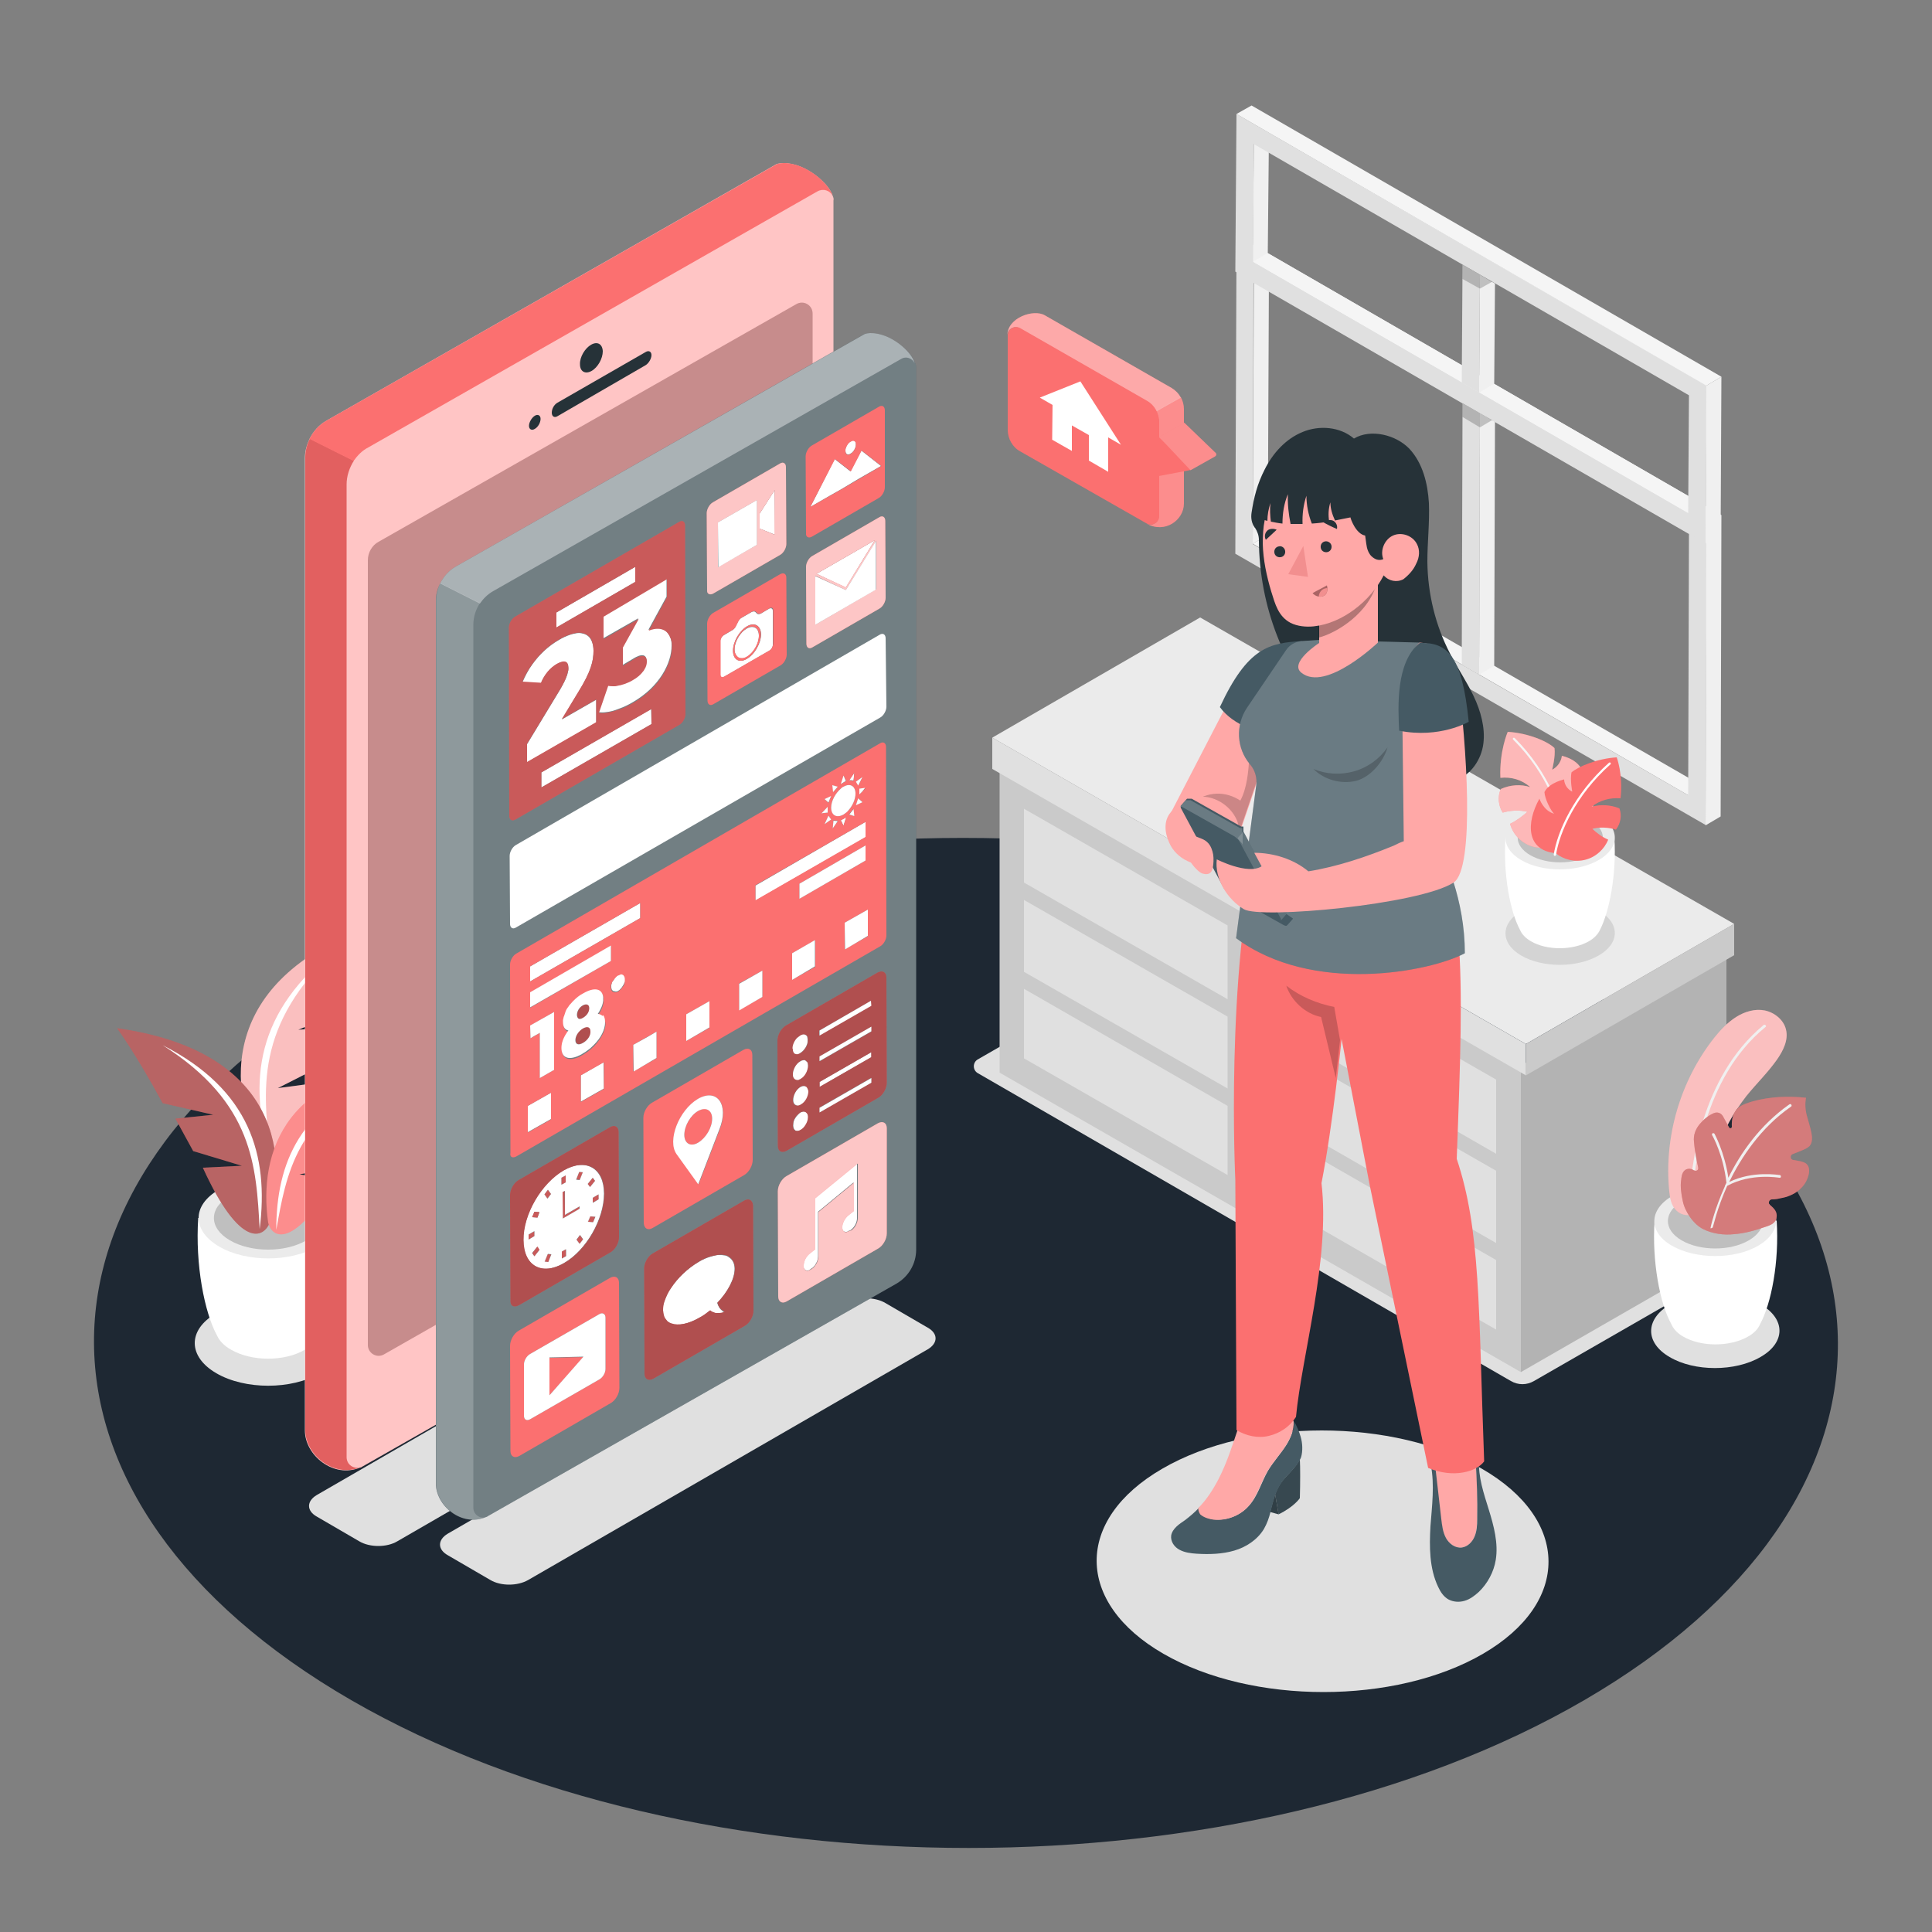 <?xml version="1.0" encoding="utf-8"?>
<!-- Generator: Adobe Illustrator 19.0.0, SVG Export Plug-In . SVG Version: 6.00 Build 0)  -->
<svg version="1.1" id="Layer_1" xmlns="http://www.w3.org/2000/svg" xmlns:xlink="http://www.w3.org/1999/xlink" x="0px" y="0px"
	 viewBox="50 -50 500 500" style="enable-background:new 50 -50 500 500;" xml:space="preserve">
<rect x="50" y="-50" width="500" height="500" fill="#808080" stroke="none"/>
<style type="text/css">
	.st0{fill:#1E2833;}
	.st1{fill:#E0E0E0;}
	.st2{enable-background:new    ;}
	.st3{fill:#F0F0F0;}
	.st4{fill:#F5F5F5;}
	.st5{opacity:0.2;enable-background:new    ;}
	.st6{opacity:0.1;enable-background:new    ;}
	.st7{fill:#EBEBEB;}
	.st8{opacity:0.1;}
	.st9{fill:#FFFFFF;}
	.st10{opacity:0.15;}
	.st11{fill:#FB7070;}
	.st12{display:none;opacity:0.2;enable-background:new    ;}
	.st13{opacity:0.5;fill:#FFFFFF;enable-background:new    ;}
	.st14{display:none;opacity:0.5;fill:#FFFFFF;enable-background:new    ;}
	.st15{fill:#F9AFAF;}
	.st16{opacity:0.2;fill:#FFFFFF;enable-background:new    ;}
	.st17{fill:#BF4B4B;}
	.st18{fill:#FFC5C5;}
	.st19{fill:#E26060;}
	.st20{fill:#263238;}
	.st21{fill:#36484F;}
	.st22{opacity:0.4;fill:#FFFFFF;enable-background:new    ;}
	.st23{opacity:0.3;fill:#FFFFFF;enable-background:new    ;}
	.st24{opacity:0.6;fill:#FFFFFF;enable-background:new    ;}
	.st25{opacity:0.3;enable-background:new    ;}
	.st26{display:none;opacity:0.3;enable-background:new    ;}
	.st27{fill:#FFA8A7;}
	.st28{fill:#455A64;}
	.st29{fill:#F28F8F;}
	.st30{opacity:0.15;fill:#FFFFFF;enable-background:new    ;}
</style>
<g id="Floor">
	<path class="st0" d="M459,205.1c-88.4-51-231.3-51-319.1,0c-87.8,51.1-87.4,133.8,1,184.9c88.4,51,231.3,51,319.1,0
		C547.9,338.9,547.5,256.1,459,205.1z"/>
</g>
<g id="Shadows_1_">
	<path class="st1" d="M132.7,289.9c-7.4-4.3-19.4-4.3-26.8,0c-7.4,4.3-7.3,11.2,0.1,15.5c7.4,4.3,19.4,4.3,26.8,0
		C140.1,301.1,140.1,294.2,132.7,289.9z"/>
	<path class="st1" d="M362.4,193.5l138,79.7c1.3,0.8,1.3,2.7,0,3.5L447,307.4c-1.9,1.1-4.1,1.1-6,0l-138-79.7
		c-1.3-0.8-1.3-2.7,0-3.5l53.4-30.7C358.3,192.5,360.6,192.5,362.4,193.5z"/>
	<path class="st1" d="M433.5,330.1c-22.9-13.2-60-13.2-82.7,0c-22.8,13.2-22.6,34.7,0.3,47.9c22.9,13.2,60,13.2,82.7,0
		C456.5,364.8,456.4,343.3,433.5,330.1z"/>
	<g>
		<path class="st1" d="M132,336.9c-2.7,1.6-2.7,4.1,0,5.6l11,6.4c2.7,1.6,7.1,1.6,9.8,0L273.8,279c2.7-1.6,2.7-4.1,0-5.6l-11-6.4
			c-2.7-1.6-7.1-1.6-9.8,0L132,336.9z"/>
	</g>
	<g>
		<path class="st1" d="M165.9,346.9c-2.7,1.6-2.7,4.1,0,5.6l11,6.4c2.7,1.6,7,1.6,9.8,0l103.4-59.7c2.7-1.6,2.7-4.1,0-5.6l-11-6.4
			c-2.7-1.6-7.1-1.6-9.8,0L165.9,346.9z"/>
	</g>
	<path class="st1" d="M482.2,287.6c6.5-3.8,17.1-3.8,23.5,0c6.5,3.8,6.4,9.9-0.1,13.6c-6.5,3.8-17.1,3.8-23.5,0
		C475.7,297.5,475.7,291.4,482.2,287.6z"/>
</g>
<g id="Window">
	<g>
		<g>
			<g>
				<g class="st2">
					<g>
						<polygon class="st3" points="374.5,23.1 378.4,20.8 378.1,88.5 374.2,90.7 						"/>
					</g>
					<g>
						<polygon class="st4" points="374.2,90.7 378.1,88.5 490.8,153.5 486.9,155.8 						"/>
					</g>
					<g>
						<path class="st1" d="M370,15.3l121.7,70.2l-0.3,78L369.7,93.3L370,15.3z M486.9,155.8l0.2-67.6l-112.7-65l-0.2,67.6
							L486.9,155.8"/>
					</g>
					<g>
						<polygon class="st4" points="370,15.3 373.9,13.1 495.5,83.3 491.6,85.6 						"/>
					</g>
					<g>
						<polygon class="st3" points="491.6,85.6 495.5,83.3 495.3,161.3 491.4,163.6 						"/>
					</g>
				</g>
			</g>
			<g>
				<polygon class="st1" points="428.5,54.3 428.3,122 432.8,124.6 433,56.9 				"/>
				<polygon class="st3" points="433,56.9 433,56.9 432.8,124.6 436.7,122.3 436.9,59.2 				"/>
				<polygon class="st1" points="433,56.9 428.5,54.3 428.5,54.3 				"/>
			</g>
			<polygon class="st5" points="433,60.6 433,56.9 428.5,54.3 428.5,57.9 			"/>
			<polygon class="st5" points="433,60.6 436.2,58.7 433,56.9 433,56.9 			"/>
			<polygon class="st1" points="433,56.9 428.5,54.3 428.5,54.3 			"/>
		</g>
		<g>
			<g>
				<g class="st2">
					<g>
						<polygon class="st3" points="374.5,-12.7 378.4,-15 378.1,15.5 374.2,17.8 						"/>
					</g>
					<g>
						<polygon class="st4" points="374.2,17.8 378.1,15.5 490.8,80.6 486.9,82.8 						"/>
					</g>
					<g>
						<path class="st1" d="M370-20.5l121.7,70.2l-0.3,40.8L369.7,20.3L370-20.5z M486.9,82.8l0.2-30.5L374.5-12.7l-0.2,30.5
							L486.9,82.8"/>
					</g>
					<g>
						<polygon class="st4" points="370,-20.5 373.9,-22.7 495.5,47.5 491.6,49.8 						"/>
					</g>
					<g>
						<polygon class="st3" points="491.6,49.8 495.5,47.5 495.3,88.3 491.4,90.6 						"/>
					</g>
				</g>
			</g>
			<g>
				<polygon class="st1" points="428.5,18.5 428.3,49 432.8,51.6 433,21.1 				"/>
				<polygon class="st3" points="433,21.1 433,21.1 432.8,51.6 436.7,49.3 436.9,23.4 				"/>
				<polygon class="st1" points="433,21.1 428.5,18.5 428.5,18.5 433,21.1 				"/>
			</g>
			<polygon class="st5" points="433,24.7 433,21.1 428.5,18.5 428.5,22.2 			"/>
			<polygon class="st5" points="433,24.7 436.2,22.9 433,21.1 433,21.1 			"/>
			<polygon class="st1" points="433,21.1 428.5,18.5 428.5,18.5 433,21.1 			"/>
		</g>
	</g>
</g>
<g id="Furniture">
	<g>
		<g>
			<g>
				<g>
					<polygon class="st1" points="308.7,148.2 308.7,227.6 443.6,305.1 443.6,225.8 					"/>
					<polygon class="st1" points="496.8,195.1 496.8,274.5 443.6,305.1 443.6,225.8 					"/>
				</g>
				<polygon class="st6" points="308.7,148.2 308.7,227.6 443.6,305.1 443.6,225.8 				"/>
				<polygon class="st5" points="496.8,195.1 496.8,274.5 443.6,305.1 443.6,225.8 				"/>
				<g>
					<polygon class="st1" points="374.1,235.4 437.2,271.7 437.2,253 374.1,216.8 					"/>
					<polygon class="st1" points="437.2,248.6 437.2,229.4 374.1,193.2 374.1,212.3 					"/>
					<polygon class="st1" points="367.7,189.5 315,159.3 315,178.4 367.7,208.6 					"/>
					<polygon class="st1" points="374.1,257.8 437.2,294.1 437.2,276.1 374.1,239.8 					"/>
					<polygon class="st1" points="367.7,213.1 315,182.9 315,201.5 367.7,231.7 					"/>
					<polygon class="st1" points="315,205.9 315,223.9 367.7,254.1 367.7,236.2 					"/>
				</g>
			</g>
			<g>
				<polygon class="st7" points="306.8,140.9 444.9,220.2 498.8,189.1 360.6,109.8 				"/>
				<polygon class="st1" points="306.8,140.9 306.8,149 444.9,228.3 444.9,220.2 				"/>
				<polygon class="st1" points="498.8,189.1 498.8,197.2 444.9,228.3 444.9,220.2 				"/>
				<polygon class="st6" points="498.8,189.1 498.8,197.2 444.9,228.3 444.9,220.2 				"/>
			</g>
		</g>
		<g>
			<g class="st8">
				<path d="M443.8,185.7c-5.5,3.2-5.6,8.4-0.1,11.6s14.4,3.2,20,0s5.6-8.4,0.1-11.6C458.2,182.5,449.3,182.5,443.8,185.7z"/>
			</g>
			<g>
				<g>
					<path class="st9" d="M439.6,166.8l14.1,0.4l14.1-0.4c0.6,9.5-1.3,19.2-3.8,24h0c-0.5,1-1.4,2-2.8,2.8c-4.2,2.4-10.9,2.4-15,0
						c-1.4-0.8-2.4-1.9-2.8-2.9C440.8,185.9,439,176.3,439.6,166.8z"/>
					<g>
						<path class="st7" d="M443.8,161c-5.5,3.2-5.6,8.4-0.1,11.6s14.4,3.2,20,0s5.6-8.4,0.1-11.6C458.2,157.8,449.3,157.8,443.8,161
							z"/>
					</g>
					<g>
						<path class="st1" d="M446,162.3c-4.3,2.5-4.3,6.5,0,9s11.3,2.5,15.6,0s4.3-6.5,0-9C457.2,159.8,450.3,159.8,446,162.3z"/>
					</g>
					<g class="st10">
						<path d="M446,162.3c-4.3,2.5-4.3,6.5,0,9s11.3,2.5,15.6,0s4.3-6.5,0-9C457.2,159.8,450.3,159.8,446,162.3z"/>
					</g>
				</g>
				<g>
					<path class="st11" d="M454.9,167.2c-2.4,1.9-5.5,2.7-8.3,1.9c-2.7-0.8-5-3-5.8-5.9c1.7-0.8,3.1-1.9,4.5-3.1
						c-2-0.5-4.4-0.4-6.4,0.2c-1.1-1.7-1.4-4.1-0.5-6.1c2.4-1.1,5.2-1.3,7.6-0.5c-2.1-1.9-4.9-2.7-7.7-2.4
						c-0.3-6.9,1.9-11.9,1.9-11.9c5.3,0.3,10.4,2.5,12.1,4.2c0.3,2.1-0.6,5.6-0.6,5.6c2.4-1.3,2.5-3.6,2.5-3.6
						c3.3,0.8,4.7,2.5,5.2,3.7c-0.2,2.1-2.1,5.5-3.1,6.3c3.1-0.9,4.4-4.4,4.4-4.4C463.6,158.3,463.1,166.5,454.9,167.2z"/>
					<path class="st12" d="M454.9,167.2c-2.4,1.9-5.5,2.7-8.3,1.9c-2.7-0.8-5-3-5.8-5.9c1.7-0.8,3.1-1.9,4.5-3.1
						c-2-0.5-4.4-0.4-6.4,0.2c-1.1-1.7-1.4-4.1-0.5-6.1c2.4-1.1,5.2-1.3,7.6-0.5c-2.1-1.9-4.9-2.7-7.7-2.4
						c-0.3-6.9,1.9-11.9,1.9-11.9c5.3,0.3,10.4,2.5,12.1,4.2c0.3,2.1-0.6,5.6-0.6,5.6c2.4-1.3,2.5-3.6,2.5-3.6
						c3.3,0.8,4.7,2.5,5.2,3.7c-0.2,2.1-2.1,5.5-3.1,6.3c3.1-0.9,4.4-4.4,4.4-4.4C463.6,158.3,463.1,166.5,454.9,167.2z"/>
					<path class="st13" d="M454.9,167.2c-2.4,1.9-5.5,2.7-8.3,1.9c-2.7-0.8-5-3-5.8-5.9c1.7-0.8,3.1-1.9,4.5-3.1
						c-2-0.5-4.4-0.4-6.4,0.2c-1.1-1.7-1.4-4.1-0.5-6.1c2.4-1.1,5.2-1.3,7.6-0.5c-2.1-1.9-4.9-2.7-7.7-2.4
						c-0.3-6.9,1.9-11.9,1.9-11.9c5.3,0.3,10.4,2.5,12.1,4.2c0.3,2.1-0.6,5.6-0.6,5.6c2.4-1.3,2.5-3.6,2.5-3.6
						c3.3,0.8,4.7,2.5,5.2,3.7c-0.2,2.1-2.1,5.5-3.1,6.3c3.1-0.9,4.4-4.4,4.4-4.4C463.6,158.3,463.1,166.5,454.9,167.2z"/>
					<g>
						<path class="st4" d="M455.1,168C455.1,168,455.1,168,455.1,168c0.2,0,0.3-0.2,0.3-0.3c-0.5-6.6-4.3-17.6-13.4-26.7
							c-0.1-0.1-0.3-0.1-0.4,0s-0.1,0.3,0,0.4c9,8.9,12.7,19.7,13.2,26.3C454.8,167.9,454.9,168,455.1,168z"/>
					</g>
				</g>
				<g>
					<path class="st11" d="M452.6,170.8c2.1,1.7,5,2.4,7.7,1.7s4.9-2.7,5.9-5.2c-1.6-0.7-2.8-1.6-4.1-2.8c1.9-0.5,4.1-0.4,6.1,0.2
						c1.2-1.5,1.6-3.7,0.9-5.5c-2.2-0.9-4.9-1.1-7.2-0.4c2.1-1.7,4.8-2.4,7.5-2.2c0.7-6.2-1-10.6-1-10.6c-5,0.3-10,2.4-11.7,3.9
						c-0.4,1.9,0.2,5,0.2,5c-2.2-1.2-2.1-3.2-2.1-3.2c-3.1,0.8-4.6,2.2-5.1,3.3c0.1,1.8,1.7,4.9,2.5,5.6c-2.8-0.8-3.8-3.9-3.8-3.9
						C444.9,163,445,170.1,452.6,170.8z"/>
					<path class="st14" d="M452.6,170.8c2.1,1.7,5,2.4,7.7,1.7s4.9-2.7,5.9-5.2c-1.6-0.7-2.8-1.6-4.1-2.8c1.9-0.5,4.1-0.4,6.1,0.2
						c1.2-1.5,1.6-3.7,0.9-5.5c-2.2-0.9-4.9-1.1-7.2-0.4c2.1-1.7,4.8-2.4,7.5-2.2c0.7-6.2-1-10.6-1-10.6c-5,0.3-10,2.4-11.7,3.9
						c-0.4,1.9,0.2,5,0.2,5c-2.2-1.2-2.1-3.2-2.1-3.2c-3.1,0.8-4.6,2.2-5.1,3.3c0.1,1.8,1.7,4.9,2.5,5.6c-2.8-0.8-3.8-3.9-3.8-3.9
						C444.9,163,445,170.1,452.6,170.8z"/>
					<g>
						<path class="st9" d="M452.4,171.5c0.1,0,0.3-0.1,0.3-0.3c0.9-5.8,5.1-15.4,14.1-23.4c0.1-0.1,0.1-0.3,0-0.4
							c-0.1-0.1-0.3-0.1-0.4,0c-9.1,8.1-13.4,17.9-14.3,23.8C452.1,171.3,452.2,171.5,452.4,171.5
							C452.4,171.5,452.4,171.5,452.4,171.5z"/>
					</g>
				</g>
			</g>
		</g>
	</g>
</g>
<g id="Plants">
	<g>
		<g>
			<path class="st9" d="M137.3,265.2l-18,0.5l-18-0.5c-0.8,12.1,1.6,24.5,4.9,30.5h0c0.6,1.3,1.8,2.6,3.6,3.6
				c5.3,3.1,13.9,3.1,19.1,0c1.8-1.1,3-2.4,3.6-3.7C135.7,289.6,138.1,277.3,137.3,265.2z"/>
			<g>
				<path class="st7" d="M132,257.9c7,4.1,7.1,10.6,0.1,14.7c-7,4.1-18.4,4.1-25.4,0c-7-4.1-7.1-10.6-0.1-14.7
					C113.6,253.8,124.9,253.8,132,257.9z"/>
			</g>
			<g>
				<path class="st1" d="M129.2,259.5c5.5,3.2,5.5,8.3,0.1,11.5c-5.5,3.2-14.3,3.2-19.8,0c-5.5-3.2-5.5-8.3-0.1-11.5
					C114.8,256.3,123.7,256.3,129.2,259.5z"/>
			</g>
			<g class="st10">
				<path d="M129.2,259.5c5.5,3.2,5.5,8.3,0.1,11.5c-5.5,3.2-14.3,3.2-19.8,0c-5.5-3.2-5.5-8.3-0.1-11.5
					C114.8,256.3,123.7,256.3,129.2,259.5z"/>
			</g>
		</g>
		<g>
			<path class="st15" d="M148.9,188.6c-40.5,13.3-40.9,40.4-31.7,59.6c2.3,3.9,9.3,6,15.3-18l-10.6,1.4l12.4-6.3l3.2-9.6l-10.3,0.8
				l13.1-5.5C145.1,196.3,148.9,188.6,148.9,188.6z"/>
			<path class="st12" d="M148.9,188.6c-40.5,13.3-40.9,40.4-31.7,59.6c2.3,3.9,9.3,6,15.3-18l-10.6,1.4l12.4-6.3l3.2-9.6l-10.3,0.8
				l13.1-5.5C145.1,196.3,148.9,188.6,148.9,188.6z"/>
			<path class="st16" d="M148.9,188.6c-40.5,13.3-40.9,40.4-31.7,59.6c2.3,3.9,9.3,6,15.3-18l-10.6,1.4l12.4-6.3l3.2-9.6l-10.3,0.8
				l13.1-5.5C145.1,196.3,148.9,188.6,148.9,188.6z"/>
			<path class="st9" d="M137.4,195.3c-21.3,16.2-23.3,34.8-17.3,54.2C118,232.4,115.7,215.2,137.4,195.3z"/>
		</g>
		<g>
			<path class="st17" d="M80.3,216.1c39.9,5.6,44.8,30.8,39.5,50.3c-1.5,4-7.6,7.1-17.3-14.2l10.1-0.5l-12.6-3.8l-4.6-8.4l9.8-1
				l-13.1-3C85.1,222.6,80.3,216.1,80.3,216.1z"/>
			<path class="st16" d="M80.3,216.1c39.9,5.6,44.8,30.8,39.5,50.3c-1.5,4-7.6,7.1-17.3-14.2l10.1-0.5l-12.6-3.8l-4.6-8.4l9.8-1
				l-13.1-3C85.1,222.6,80.3,216.1,80.3,216.1z"/>
			<path class="st6" d="M80.3,216.1c39.9,5.6,44.8,30.8,39.5,50.3c-1.5,4-7.6,7.1-17.3-14.2l10.1-0.5l-12.6-3.8l-4.6-8.4l9.8-1
				l-13.1-3C85.1,222.6,80.3,216.1,80.3,216.1z"/>
			<path class="st9" d="M92.1,220.5c22.6,11.5,27.5,28.5,25.1,47.6C116.3,251.8,115.6,235.4,92.1,220.5z"/>
		</g>
		<g>
			<path class="st11" d="M160.6,225.5c-36.6,0.6-43.8,22.7-41.2,40.9c0.9,3.8,6.1,7.3,17.2-10.9l-9.1-1.6l11.8-2l5.1-7.1l-8.7-2
				l12.2-1.2C155.5,230.9,160.6,225.5,160.6,225.5z"/>
			<path class="st9" d="M149.4,228.2c-21.6,7.9-27.9,22.6-27.9,40.1C124.1,253.7,126.6,238.9,149.4,228.2z"/>
			<path class="st16" d="M160.6,225.5c-36.6,0.6-43.8,22.7-41.2,40.9c0.9,3.8,6.1,7.3,17.2-10.9l-9.1-1.6l11.8-2l5.1-7.1l-8.7-2
				l12.2-1.2C155.5,230.9,160.6,225.5,160.6,225.5z"/>
		</g>
	</g>
	<g>
		<g>
			<path class="st9" d="M478.2,265.9l15.8,0.5l15.8-0.5c0.7,10.7-1.4,21.5-4.3,26.8h0c-0.5,1.2-1.5,2.3-3.1,3.2
				c-4.7,2.7-12.2,2.7-16.8,0c-1.6-0.9-2.6-2.1-3.1-3.3C479.6,287.4,477.5,276.5,478.2,265.9z"/>
			<g>
				<path class="st7" d="M482.8,259.5c-6.2,3.6-6.2,9.4-0.1,12.9s16.1,3.6,22.3,0s6.2-9.4,0.1-12.9C499,255.9,489,255.9,482.8,259.5
					z"/>
			</g>
			<g>
				<path class="st1" d="M485.3,260.9c-4.8,2.8-4.9,7.3-0.1,10.1c4.8,2.8,12.6,2.8,17.4,0c4.8-2.8,4.9-7.3,0.1-10.1
					C497.9,258.1,490.1,258.1,485.3,260.9z"/>
			</g>
			<g class="st10">
				<path d="M485.3,260.9c-4.8,2.8-4.9,7.3-0.1,10.1c4.8,2.8,12.6,2.8,17.4,0c4.8-2.8,4.9-7.3,0.1-10.1
					C497.9,258.1,490.1,258.1,485.3,260.9z"/>
			</g>
		</g>
		<g>
			<path class="st15" d="M502,233.6c2.6-3.2,5.5-6,7.9-9.4c1.6-2.3,3-5.1,2.3-7.8c-0.6-2.5-3-4.4-5.5-4.9c-2.5-0.5-5.2,0.3-7.4,1.7
				s-4,3.3-5.6,5.3c-8.8,11.1-13.1,25.7-11.7,39.8c0.2,1.6,0.4,3.3,1.5,4.6c1.1,1.4,3,1.9,4.7,1.4c4.3-1.3,3.7-7.1,4.4-10.5
				c1-4.7,2.6-9.2,4.9-13.4C498.8,238,500.3,235.8,502,233.6z"/>
			<path class="st16" d="M502,233.6c2.6-3.2,5.5-6,7.9-9.4c1.6-2.3,3-5.1,2.3-7.8c-0.6-2.5-3-4.4-5.5-4.9c-2.5-0.5-5.2,0.3-7.4,1.7
				s-4,3.3-5.6,5.3c-8.8,11.1-13.1,25.7-11.7,39.8c0.2,1.6,0.4,3.3,1.5,4.6c1.1,1.4,3,1.9,4.7,1.4c4.3-1.3,3.7-7.1,4.4-10.5
				c1-4.7,2.6-9.2,4.9-13.4C498.8,238,500.3,235.8,502,233.6z"/>
			<g>
				<path class="st3" d="M487.8,260c0.2,0,0.3-0.2,0.3-0.4c0.3-6.9,2.5-30.5,18.8-43.8c0.2-0.1,0.2-0.4,0-0.5s-0.4-0.2-0.5,0
					c-16.5,13.6-18.8,37.4-19.1,44.4C487.4,259.8,487.5,260,487.8,260C487.8,260,487.8,260,487.8,260z"/>
			</g>
			<g>
				<path class="st11" d="M485.5,260.8c0.5,2.7,2.8,6.1,5.3,7.3c2.4,1.2,5.3,1.6,8,1.3c2.8-0.2,5.5-1,8.1-1.9c1.3-0.4,2.8-1,2.9-2.6
					c0.1-0.9-0.3-1.7-0.9-2.3c-0.3-0.3-0.5-0.5-0.8-0.7c-0.6-0.5-0.3-1.4,0.4-1.5c0.8,0,1.5-0.1,2.3-0.3c1.8-0.3,3.5-1,4.9-2.2
					c1-0.9,1.8-2,2.2-3.3c0.4-1.1,0.5-2.5-0.3-3.3c-0.5-0.5-1.1-0.6-1.8-0.8c-0.6-0.1-1.2-0.2-1.7-0.3c-0.8-0.1-0.9-1.2-0.2-1.5
					l2.5-1c0.7-0.3,1.4-0.6,1.9-1.1c0.8-0.9,0.7-2.2,0.5-3.4c-0.3-1.5-0.8-3-1.2-4.5c-0.4-1.5-0.5-3.1-0.2-4.6
					c-4.6-0.5-9.3-0.3-13.7,0.9c-1.3,0.4-2.7,0.8-3.7,1.6c-1.5,1.2-1.9,3.1-1.8,5c0,0.4-0.5,0.5-0.7,0.2l-1.6-2.9
					c-0.5-0.9-1.5-1.2-2.4-0.8c-1.4,0.6-2.6,1.6-3.6,2.8c-1.1,1.3-1.7,2.9-1.5,4.6c0.2,2.3,0.6,4.5,1.1,6.7c0.1,0.6-0.5,1-1,0.7
					l-0.1,0c-0.4-0.3-1-0.5-1.5-0.4c-1.4,0.2-1.7,1.6-1.8,2.8C484.8,256.9,485.1,259,485.5,260.8z"/>
				<path class="st5" d="M485.5,260.8c0.5,2.7,2.8,6.1,5.3,7.3c2.4,1.2,5.3,1.6,8,1.3c2.8-0.2,5.5-1,8.1-1.9c1.3-0.4,2.8-1,2.9-2.6
					c0.1-0.9-0.3-1.7-0.9-2.3c-0.3-0.3-0.5-0.5-0.8-0.7c-0.6-0.5-0.3-1.4,0.4-1.5c0.8,0,1.5-0.1,2.3-0.3c1.8-0.3,3.5-1,4.9-2.2
					c1-0.9,1.8-2,2.2-3.3c0.4-1.1,0.5-2.5-0.3-3.3c-0.5-0.5-1.1-0.6-1.8-0.8c-0.6-0.1-1.2-0.2-1.7-0.3c-0.8-0.1-0.9-1.2-0.2-1.5
					l2.5-1c0.7-0.3,1.4-0.6,1.9-1.1c0.8-0.9,0.7-2.2,0.5-3.4c-0.3-1.5-0.8-3-1.2-4.5c-0.4-1.5-0.5-3.1-0.2-4.6
					c-4.6-0.5-9.3-0.3-13.7,0.9c-1.3,0.4-2.7,0.8-3.7,1.6c-1.5,1.2-1.9,3.1-1.8,5c0,0.4-0.5,0.5-0.7,0.2l-1.6-2.9
					c-0.5-0.9-1.5-1.2-2.4-0.8c-1.4,0.6-2.6,1.6-3.6,2.8c-1.1,1.3-1.7,2.9-1.5,4.6c0.2,2.3,0.6,4.5,1.1,6.7c0.1,0.6-0.5,1-1,0.7
					l-0.1,0c-0.4-0.3-1-0.5-1.5-0.4c-1.4,0.2-1.7,1.6-1.8,2.8C484.8,256.9,485.1,259,485.5,260.8z"/>
				<path class="st16" d="M485.5,260.8c0.5,2.7,2.8,6.1,5.3,7.3c2.4,1.2,5.3,1.6,8,1.3c2.8-0.2,5.5-1,8.1-1.9c1.3-0.4,2.8-1,2.9-2.6
					c0.1-0.9-0.3-1.7-0.9-2.3c-0.3-0.3-0.5-0.5-0.8-0.7c-0.6-0.5-0.3-1.4,0.4-1.5c0.8,0,1.5-0.1,2.3-0.3c1.8-0.3,3.5-1,4.9-2.2
					c1-0.9,1.8-2,2.2-3.3c0.4-1.1,0.5-2.5-0.3-3.3c-0.5-0.5-1.1-0.6-1.8-0.8c-0.6-0.1-1.2-0.2-1.7-0.3c-0.8-0.1-0.9-1.2-0.2-1.5
					l2.5-1c0.7-0.3,1.4-0.6,1.9-1.1c0.8-0.9,0.7-2.2,0.5-3.4c-0.3-1.5-0.8-3-1.2-4.5c-0.4-1.5-0.5-3.1-0.2-4.6
					c-4.6-0.5-9.3-0.3-13.7,0.9c-1.3,0.4-2.7,0.8-3.7,1.6c-1.5,1.2-1.9,3.1-1.8,5c0,0.4-0.5,0.5-0.7,0.2l-1.6-2.9
					c-0.5-0.9-1.5-1.2-2.4-0.8c-1.4,0.6-2.6,1.6-3.6,2.8c-1.1,1.3-1.7,2.9-1.5,4.6c0.2,2.3,0.6,4.5,1.1,6.7c0.1,0.6-0.5,1-1,0.7
					l-0.1,0c-0.4-0.3-1-0.5-1.5-0.4c-1.4,0.2-1.7,1.6-1.8,2.8C484.8,256.9,485.1,259,485.5,260.8z"/>
				<path class="st3" d="M492.7,267.7c0-0.1,1-4.7,3.7-10.7c0-0.1,0-0.2,0.1-0.3c0.1-0.2,0.2-0.4,0.3-0.6
					c-0.8-7.2-3.6-12.2-3.7-12.3c-0.1-0.2,0-0.4,0.1-0.5c0.2-0.1,0.4,0,0.5,0.1c0,0,2.6,4.7,3.6,11.4c3.1-6.3,8.1-13.6,15.8-19
					c0.2-0.1,0.4-0.1,0.5,0.1c0.1,0.2,0.1,0.4-0.1,0.5c-7.9,5.5-12.9,13.2-16,19.5c6.2-3,12.8-1.8,13.1-1.8c0.2,0,0.3,0.2,0.3,0.4
					c0,0.2-0.1,0.3-0.3,0.3c0,0-0.1,0-0.1,0c-0.1,0-7.3-1.3-13.5,2.1c-2.7,6-3.6,10.5-3.7,10.6c0,0.1-0.1,0.3-0.3,0.3
					c0,0-0.1,0-0.1,0C492.8,268.1,492.7,267.9,492.7,267.7z"/>
			</g>
		</g>
	</g>
</g>
<g id="Device">
	<g>
		<g>
			<g>
				<path class="st18" d="M265.5,0.7L265.5,0.7c-0.8-3-6.9-8.6-12.9-8.5c-0.2,0-1.3,0.1-1.7,0.3L134.6,58.8c-2,1.1-3.5,2.8-4.5,4.8
					c-0.7,1.5-1.2,3.2-1.2,4.9v251.7c0,6.4,7.4,12.5,14.3,9.6c0,0,0,0,0.1,0c0.1,0,0.3-0.1,0.4-0.2l116.4-66.3
					c3.5-2,5.6-5.7,5.6-9.7V1.9C265.8,1.5,265.7,1.1,265.5,0.7z"/>
				<path class="st15" d="M145.2,95c0-2,1.1-3.9,2.8-4.8l108.1-61.5c1.9-1.1,4.2,0.3,4.2,2.4v203c0,2-1.1,3.9-2.8,4.8l-108.1,61.6
					c-1.9,1.1-4.2-0.3-4.2-2.4C145.2,298.1,145.2,95,145.2,95z"/>
				<path class="st5" d="M145.2,95c0-2,1.1-3.9,2.8-4.8l108.1-61.5c1.9-1.1,4.2,0.3,4.2,2.4v203c0,2-1.1,3.9-2.8,4.8l-108.1,61.6
					c-1.9,1.1-4.2-0.3-4.2-2.4C145.2,298.1,145.2,95,145.2,95z"/>
				<path class="st19" d="M129,68.4v251.7c0,6.4,7.4,12.5,14.3,9.6c0,0,0,0,0.1,0c-1.8,0.6-3.7-0.6-3.7-2.6V75.4
					c0-2.2,0.7-4.3,1.9-6.2l-11.4-5.7C129.4,65.1,129,66.7,129,68.4z"/>
				<path class="st11" d="M252.7-7.8c-0.2,0-1.3,0.1-1.7,0.3L134.6,58.8c-2,1.1-3.5,2.8-4.5,4.8l11.4,5.7c1-1.4,2.2-2.7,3.8-3.5
					L261.6-0.5c1.5-0.8,3.2-0.2,3.9,1.2l0,0C264.7-2.3,258.7-7.9,252.7-7.8z"/>
				<g>
					<g>
						<g>
							<path class="st20" d="M217.1,41.1c0.8-0.5,1.5-0.1,1.5,0.8c0,0.9-0.7,2.1-1.5,2.6l-22.8,13.2c-0.8,0.5-1.5,0.1-1.5-0.9
								s0.6-2.1,1.5-2.6L217.1,41.1z"/>
						</g>
						<g>
							<path class="st20" d="M188.4,57.6c0.8-0.5,1.5-0.1,1.5,0.8c0,0.9-0.6,2.1-1.5,2.6c-0.8,0.5-1.5,0.1-1.5-0.8
								C186.9,59.3,187.6,58.1,188.4,57.6z"/>
						</g>
					</g>
					<g>
						<path class="st20" d="M203,39.2c1.6-0.9,2.9-0.2,3,1.7c0,1.9-1.3,4.2-2.9,5.1c-1.6,0.9-3,0.2-3-1.7
							C200,42.4,201.4,40.1,203,39.2z"/>
					</g>
					<g>
						<path class="st20" d="M203,276.1c3.3-1.9,6-0.4,6,3.4c0,3.8-2.7,8.5-6,10.4c-3.3,1.9-6.1,0.4-6.1-3.5
							C196.9,282.7,199.7,278.1,203,276.1z"/>
					</g>
				</g>
			</g>
		</g>
	</g>
</g>
<g id="Screen">
	<g>
		<g>
			<g>
				<g>
					<path class="st21" d="M286.8,43.9L286.8,43.9c-0.8-2.7-6.2-7.8-11.7-7.7c-0.2,0-1.2,0.1-1.5,0.3L168,96.6
						c-1.8,1-3.2,2.6-4.1,4.4c-0.7,1.4-1.1,2.9-1.1,4.4v228.5c0,5.8,6.7,11.4,13,8.7c0,0,0,0,0,0c0.1,0,0.3-0.1,0.4-0.2L282,282.2
						c3.1-1.8,5.1-5.1,5.1-8.8V45C287.1,44.6,287,44.2,286.8,43.9z"/>
					<path class="st16" d="M162.9,105.4v228.5c0,5.8,6.7,11.4,13,8.7c0,0,0,0,0,0c-1.6,0.6-3.4-0.6-3.4-2.4V111.7
						c0-2,0.6-3.9,1.7-5.6l-10.3-5.2C163.3,102.3,162.9,103.8,162.9,105.4z"/>
					<path class="st22" d="M275.2,36.2c-0.2,0-1.2,0.1-1.5,0.3L168,96.6c-1.8,1-3.2,2.6-4.1,4.4l10.3,5.2c0.9-1.3,2-2.4,3.4-3.2
						l105.6-60.1c1.3-0.8,2.9-0.2,3.5,1.1l0,0C286.1,41.2,280.6,36.1,275.2,36.2z"/>
				</g>
				<path class="st23" d="M286.8,43.9L286.8,43.9c-0.8-2.7-6.2-7.8-11.7-7.7c-0.2,0-1.2,0.1-1.5,0.3L168,96.6
					c-1.8,1-3.2,2.6-4.1,4.4c-0.7,1.4-1.1,2.9-1.1,4.4v228.5c0,5.8,6.7,11.4,13,8.7c0,0,0,0,0,0c0.1,0,0.3-0.1,0.4-0.2L282,282.2
					c3.1-1.8,5.1-5.1,5.1-8.8V45C287.1,44.6,287,44.2,286.8,43.9z"/>
			</g>
		</g>
		<path class="st23" d="M277.8,105.4L277.8,105.4c0-1.2,0.2-2.3,0.6-3.4C278,103.1,277.8,104.2,277.8,105.4z"/>
		<g>
			<polygon class="st9" points="268.9,102.1 276.4,89.8 261.3,98.5 			"/>
			<path class="st11" d="M277.5,83.9l-17.3,10c-0.9,0.5-1.6,1.8-1.6,2.8l0.1,19.9c0,1,0.7,1.5,1.6,0.9l17.3-10
				c0.9-0.5,1.6-1.8,1.6-2.8l-0.1-19.9C279.1,83.8,278.4,83.3,277.5,83.9z M276.4,89.8L276.4,89.8l-7.5,12.2l0,0l-7.6-3.5
				L276.4,89.8z M261,111.7l0-12.7l0,0l0,0l7.9,3.7l7.9-12.8l0,12.6L261,111.7z"/>
			<polygon class="st9" points="270.2,151.9 270.9,152 271.1,150 271.1,149.9 270.9,150.3 269.7,151.9 			"/>
			<polygon class="st9" points="186.6,243 192.6,239.6 192.6,232.8 186.6,236.2 			"/>
			<polygon class="st9" points="200.3,235.1 206.3,231.7 206.2,224.9 200.3,228.3 			"/>
			<polygon class="st9" points="214.4,100.6 214.4,96.7 194,108.5 194,112.4 			"/>
			<path class="st9" d="M270.2,268.3l0.1-0.1c0.9-0.7,1.5-1.9,1.5-3v-1v-1.6l0-7.3l0-3.2V251l-11,9v1.1l0,3.2l0,8.9l-1.5,1.2
				c-0.9,0.7-1.5,1.9-1.5,3c0,0.3,0.1,0.5,0.2,0.8c0.2,0.4,0.5,0.6,1,0.6c0.2,0,0.5-0.1,0.7-0.3c0.1-0.1,0.3-0.2,0.4-0.3l0.2-0.1
				c0.1-0.1,0.2-0.2,0.3-0.3c0.2-0.2,0.4-0.4,0.5-0.7c0.4-0.6,0.6-1.3,0.6-2v-1v-1.6l0-8.9l9.2-7.6l0,0l0,0l0,7.3l-1.5,1.2
				c-0.4,0.4-0.8,0.8-1.1,1.4c-0.1,0.3-0.2,0.5-0.3,0.8c-0.1,0.3-0.1,0.5-0.1,0.8c0,0.3,0.1,0.5,0.1,0.7c0,0.1,0.1,0.1,0.1,0.2
				c0.1,0.1,0.2,0.3,0.3,0.3c0.2,0.1,0.4,0.1,0.6,0.1c0.2,0,0.5-0.1,0.7-0.3C269.9,268.5,270,268.4,270.2,268.3L270.2,268.3z"/>
			<path class="st11" d="M279.5,242c0-1.4-1-2-2.3-1.3l-23.7,13.7c-1.2,0.7-2.2,2.4-2.2,3.9l0.1,27.2c0,1.4,1,2,2.2,1.3l23.7-13.7
				c1.2-0.7,2.2-2.4,2.2-3.9L279.5,242z M269.8,268.6c-0.3,0.1-0.5,0.2-0.7,0.3c-0.2,0-0.4,0-0.6-0.1c-0.1-0.1-0.2-0.2-0.3-0.3
				c0-0.1-0.1-0.1-0.1-0.2c-0.1-0.2-0.1-0.4-0.1-0.7c0-0.3,0-0.5,0.1-0.8c0.1-0.3,0.2-0.5,0.3-0.8c0.3-0.5,0.6-1,1.1-1.4l1.5-1.2
				l0-7.3l0,0l-9.2,7.6l0,8.9v1.6v1c0,0.6-0.2,1.4-0.6,2c-0.2,0.3-0.3,0.5-0.5,0.7c-0.1,0.1-0.2,0.2-0.3,0.3l-0.2,0.1
				c-0.1,0.1-0.3,0.2-0.4,0.3c-0.3,0.1-0.5,0.2-0.7,0.3c-0.4,0-0.8-0.1-1-0.6c-0.1-0.2-0.1-0.5-0.1-0.8c0-1,0.6-2.3,1.5-3l1.5-1.2
				l0-8.9l0-3.2v-1.1l11-9l0,0v1.1l0,3.2l0,7.3v1.6v1c0,1-0.6,2.3-1.5,3l-0.1,0.1l0,0C270,268.5,269.9,268.6,269.8,268.6z"/>
			<path class="st24" d="M279.5,242c0-1.4-1-2-2.3-1.3l-23.7,13.7c-1.2,0.7-2.2,2.4-2.2,3.9l0.1,27.2c0,1.4,1,2,2.2,1.3l23.7-13.7
				c1.2-0.7,2.2-2.4,2.2-3.9L279.5,242z M269.8,268.6c-0.3,0.1-0.5,0.2-0.7,0.3c-0.2,0-0.4,0-0.6-0.1c-0.1-0.1-0.2-0.2-0.3-0.3
				c0-0.1-0.1-0.1-0.1-0.2c-0.1-0.2-0.1-0.4-0.1-0.7c0-0.3,0-0.5,0.1-0.8c0.1-0.3,0.2-0.5,0.3-0.8c0.3-0.5,0.6-1,1.1-1.4l1.5-1.2
				l0-7.3l0,0l-9.2,7.6l0,8.9v1.6v1c0,0.6-0.2,1.4-0.6,2c-0.2,0.3-0.3,0.5-0.5,0.7c-0.1,0.1-0.2,0.2-0.3,0.3l-0.2,0.1
				c-0.1,0.1-0.3,0.2-0.4,0.3c-0.3,0.1-0.5,0.2-0.7,0.3c-0.4,0-0.8-0.1-1-0.6c-0.1-0.2-0.1-0.5-0.1-0.8c0-1,0.6-2.3,1.5-3l1.5-1.2
				l0-8.9l0-3.2v-1.1l11-9l0,0v1.1l0,3.2l0,7.3v1.6v1c0,1-0.6,2.3-1.5,3l-0.1,0.1l0,0C270,268.5,269.9,268.6,269.8,268.6z"/>
			<polygon class="st9" points="262.1,230 262.1,231.3 275.5,223.6 275.5,222.3 			"/>
			<path class="st9" d="M258.9,238.1c-0.1-0.1-0.1-0.2-0.2-0.2c-0.1-0.1-0.2-0.2-0.4-0.2c-0.3-0.1-0.7,0-1.1,0.2
				c-0.3,0.1-0.5,0.4-0.7,0.6c0,0,0,0,0,0c0,0,0,0-0.1,0.1c-0.1,0.2-0.3,0.3-0.4,0.5c-0.3,0.4-0.5,0.8-0.6,1.2
				c-0.1,0.3-0.1,0.6-0.1,1c0,0.6,0.2,1,0.6,1.3c0.2,0.1,0.4,0.1,0.6,0.1c0.2,0,0.5-0.1,0.8-0.3c0.4-0.2,0.8-0.6,1.1-1
				c0.5-0.7,0.9-1.6,0.9-2.4C259.1,238.6,259,238.3,258.9,238.1z"/>
			<path class="st11" d="M253.6,247.8l23.7-13.7c1.2-0.7,2.2-2.4,2.2-3.9l-0.1-27.2c0-1.4-1-2-2.3-1.3l-23.7,13.7
				c-1.2,0.7-2.2,2.4-2.2,3.9l0.1,27.2C251.3,248,252.3,248.5,253.6,247.8z M257.2,242.4c-0.3,0.2-0.5,0.2-0.8,0.3
				c-0.2,0-0.4,0-0.6-0.1c-0.4-0.2-0.6-0.6-0.6-1.3c0-0.3,0.1-0.6,0.1-1c0.1-0.4,0.3-0.8,0.6-1.2c0.1-0.2,0.2-0.4,0.4-0.5
				c0,0,0,0,0.1-0.1c0,0,0,0,0,0c0.2-0.2,0.5-0.4,0.7-0.6c0.4-0.2,0.8-0.3,1.1-0.2c0.1,0,0.3,0.1,0.4,0.2c0.1,0.1,0.1,0.1,0.2,0.2
				c0.2,0.2,0.3,0.5,0.3,1c0,0.8-0.3,1.6-0.9,2.4C258,241.8,257.6,242.2,257.2,242.4z M275.5,230.2l-13.4,7.7l0,0l0,0v-1.3l13.4-7.7
				l0,0V230.2z M275.5,223.6L275.5,223.6l-13.4,7.7l0,0V230l13.4-7.7V223.6z M275.5,215.7v1.3l0,0l0,0l0,0l-13.4,7.7l0,0l0,0v-1.3
				L275.5,215.7L275.5,215.7L275.5,215.7z M275.4,209L275.4,209v1.3l-13.4,7.7v-1.3L275.4,209z M257.2,235.8
				c-0.3,0.2-0.5,0.2-0.8,0.3c-0.7,0.1-1.2-0.5-1.2-1.4c0-1.2,0.9-2.7,1.9-3.4c0.6-0.4,1.1-0.3,1.5,0c0.3,0.2,0.4,0.6,0.4,1.1
				C259.1,233.6,258.2,235.1,257.2,235.8z M259.1,225.7c0,1.2-0.9,2.7-1.9,3.4c-0.1,0-0.1,0.1-0.2,0.1c-0.2,0.1-0.3,0.1-0.5,0.2
				c0,0-0.1,0-0.1,0c-0.7,0.1-1.2-0.5-1.2-1.4c0-1.2,0.9-2.7,1.9-3.4c0.3-0.1,0.5-0.2,0.8-0.3c0.3,0,0.6,0.1,0.8,0.3c0,0,0,0,0,0
				c0.1,0.1,0.1,0.2,0.2,0.3C259,225.2,259.1,225.4,259.1,225.7L259.1,225.7L259.1,225.7z M256.4,218.6c0.1-0.1,0.2-0.2,0.4-0.3
				c0.1-0.1,0.3-0.2,0.4-0.3c0.8-0.5,1.5-0.3,1.8,0.3c0.1,0.2,0.1,0.5,0.1,0.8s0,0.6-0.1,1c-0.3,1-1,1.9-1.8,2.4
				c-0.4,0.2-0.8,0.3-1.1,0.3c-0.1,0-0.2,0-0.3-0.1c-0.2-0.1-0.3-0.3-0.4-0.5c-0.1-0.1-0.1-0.2-0.1-0.4c0-0.1,0-0.3,0-0.4
				C255.2,220.4,255.7,219.3,256.4,218.6z"/>
			<path class="st25" d="M253.6,247.8l23.7-13.7c1.2-0.7,2.2-2.4,2.2-3.9l-0.1-27.2c0-1.4-1-2-2.3-1.3l-23.7,13.7
				c-1.2,0.7-2.2,2.4-2.2,3.9l0.1,27.2C251.3,248,252.3,248.5,253.6,247.8z M257.2,242.4c-0.3,0.2-0.5,0.2-0.8,0.3
				c-0.2,0-0.4,0-0.6-0.1c-0.4-0.2-0.6-0.6-0.6-1.3c0-0.3,0.1-0.6,0.1-1c0.1-0.4,0.3-0.8,0.6-1.2c0.1-0.2,0.2-0.4,0.4-0.5
				c0,0,0,0,0.1-0.1c0,0,0,0,0,0c0.2-0.2,0.5-0.4,0.7-0.6c0.4-0.2,0.8-0.3,1.1-0.2c0.1,0,0.3,0.1,0.4,0.2c0.1,0.1,0.1,0.1,0.2,0.2
				c0.2,0.2,0.3,0.5,0.3,1c0,0.8-0.3,1.6-0.9,2.4C258,241.8,257.6,242.2,257.2,242.4z M275.5,230.2l-13.4,7.7l0,0l0,0v-1.3l13.4-7.7
				l0,0V230.2z M275.5,223.6L275.5,223.6l-13.4,7.7l0,0V230l13.4-7.7V223.6z M275.5,215.7v1.3l0,0l0,0l0,0l-13.4,7.7l0,0l0,0v-1.3
				L275.5,215.7L275.5,215.7L275.5,215.7z M275.4,209L275.4,209v1.3l-13.4,7.7v-1.3L275.4,209z M257.2,235.8
				c-0.3,0.2-0.5,0.2-0.8,0.3c-0.7,0.1-1.2-0.5-1.2-1.4c0-1.2,0.9-2.7,1.9-3.4c0.6-0.4,1.1-0.3,1.5,0c0.3,0.2,0.4,0.6,0.4,1.1
				C259.1,233.6,258.2,235.1,257.2,235.8z M259.1,225.7c0,1.2-0.9,2.7-1.9,3.4c-0.1,0-0.1,0.1-0.2,0.1c-0.2,0.1-0.3,0.1-0.5,0.2
				c0,0-0.1,0-0.1,0c-0.7,0.1-1.2-0.5-1.2-1.4c0-1.2,0.9-2.7,1.9-3.4c0.3-0.1,0.5-0.2,0.8-0.3c0.3,0,0.6,0.1,0.8,0.3c0,0,0,0,0,0
				c0.1,0.1,0.1,0.2,0.2,0.3C259,225.2,259.1,225.4,259.1,225.7L259.1,225.7L259.1,225.7z M256.4,218.6c0.1-0.1,0.2-0.2,0.4-0.3
				c0.1-0.1,0.3-0.2,0.4-0.3c0.8-0.5,1.5-0.3,1.8,0.3c0.1,0.2,0.1,0.5,0.1,0.8s0,0.6-0.1,1c-0.3,1-1,1.9-1.8,2.4
				c-0.4,0.2-0.8,0.3-1.1,0.3c-0.1,0-0.2,0-0.3-0.1c-0.2-0.1-0.3-0.3-0.4-0.5c-0.1-0.1-0.1-0.2-0.1-0.4c0-0.1,0-0.3,0-0.4
				C255.2,220.4,255.7,219.3,256.4,218.6z"/>
			<polygon class="st9" points="262.1,236.7 262.1,237.9 262.1,237.9 275.5,230.2 275.5,229 275.5,229 			"/>
			<polygon class="st9" points="262.1,224.6 262.1,224.6 275.5,216.9 275.5,216.9 275.5,216.9 275.5,215.7 275.5,215.7 262.1,223.4 
							"/>
			<path class="st9" d="M258.7,231.3c-0.4-0.3-0.9-0.3-1.5,0c-1.1,0.6-1.9,2.1-1.9,3.4c0,0.9,0.5,1.4,1.2,1.4c0.2,0,0.5-0.1,0.8-0.3
				c1.1-0.6,1.9-2.1,1.9-3.4C259.1,231.9,258.9,231.5,258.7,231.3z"/>
			<polygon class="st9" points="262.1,216.7 262.1,218 275.5,210.3 275.4,209 275.4,209 			"/>
			<path class="st9" d="M258.7,224.7C258.7,224.7,258.7,224.7,258.7,224.7c-0.3-0.3-0.5-0.4-0.8-0.3c-0.2,0-0.5,0.1-0.8,0.3
				c-1.1,0.6-1.9,2.1-1.9,3.4c0,0.9,0.5,1.4,1.2,1.4c0,0,0.1,0,0.1,0c0.2,0,0.3-0.1,0.5-0.2c0.1,0,0.1,0,0.2-0.1
				c1.1-0.6,1.9-2.1,1.9-3.4l0,0c0-0.3-0.1-0.6-0.1-0.8C258.9,224.9,258.8,224.8,258.7,224.7z"/>
			<path class="st9" d="M255.2,221.8c0,0.1,0.1,0.3,0.1,0.4c0.1,0.2,0.2,0.4,0.4,0.5c0.1,0,0.2,0.1,0.3,0.1c0.3,0.1,0.7,0,1.1-0.3
				c0.8-0.5,1.5-1.4,1.8-2.4c0.1-0.3,0.1-0.6,0.1-1s-0.1-0.6-0.1-0.8c-0.3-0.6-1-0.8-1.8-0.3c-0.1,0.1-0.3,0.2-0.4,0.3
				c-0.1,0.1-0.3,0.2-0.4,0.3c-0.7,0.7-1.2,1.8-1.2,2.7C255.2,221.5,255.2,221.6,255.2,221.8z"/>
			<polygon class="st9" points="268.3,163.7 269,161.5 268.4,161.8 267.6,162.3 			"/>
			<polygon class="st9" points="245.5,183.1 274,166.7 274,162.7 245.5,179.2 			"/>
			<path class="st9" d="M211.8,203.9c0-0.1,0-0.1,0-0.2c0-0.1,0-0.3,0-0.4c0-0.3-0.1-0.5-0.1-0.7c-0.1-0.1-0.1-0.2-0.2-0.3
				c-0.1-0.1-0.1-0.1-0.2-0.2c-0.2-0.1-0.4-0.1-0.6-0.1s-0.5,0.1-0.7,0.3c-0.1,0.1-0.2,0.1-0.3,0.2c0,0-0.1,0.1-0.1,0.1
				c-0.1,0.1-0.1,0.1-0.2,0.2c-0.1,0.1-0.3,0.3-0.4,0.5l0,0c-0.1,0.2-0.2,0.4-0.4,0.6c0,0.1-0.1,0.1-0.1,0.1
				c-0.1,0.2-0.2,0.4-0.2,0.6c0,0.1-0.1,0.2-0.1,0.3c0,0.1,0,0.1,0,0.2c0,0.1,0,0.2,0,0.3l0,0c0,0.2,0,0.4,0.1,0.5c0,0,0,0.1,0,0.1
				c0,0.1,0.1,0.2,0.2,0.3c0,0,0,0,0,0c0.1,0.1,0.2,0.2,0.3,0.2c0,0,0.1,0,0.1,0c0.1,0,0.2,0,0.2,0.1c0,0,0.1,0,0.1,0
				c0.1,0,0.2,0,0.3,0c0,0,0.1,0,0.1,0c0.1,0,0.3-0.1,0.4-0.2c0.3-0.1,0.5-0.4,0.7-0.6c0.1-0.1,0.2-0.2,0.3-0.4
				c0.1-0.1,0.1-0.2,0.2-0.3c0.2-0.3,0.3-0.5,0.4-0.8C211.7,204.3,211.7,204.1,211.8,203.9z"/>
			<polygon class="st9" points="187.2,204 215.7,187.6 215.7,183.7 187.2,200.1 			"/>
			<path class="st11" d="M183.6,249.3l94.2-54.4c0.9-0.5,1.6-1.8,1.6-2.8l-0.1-48.8c0-1-0.7-1.5-1.6-0.9l-94.1,54.4
				c-0.9,0.5-1.6,1.8-1.6,2.8l0.1,48.8C181.9,249.4,182.6,249.8,183.6,249.3z M189.7,229l0-11.7l-1.5,0.9l-0.9,0.5l0-3.3l6.1-3.5
				l0,0l0,0l0,15l-0.4,0.2L189.7,229z M200.3,228.3l6-3.4l0,0l0,6.9l-6,3.4l0,0L200.3,228.3z M203.8,220.7c-0.5,0.5-1,0.9-1.6,1.4
				c-0.4,0.3-0.8,0.5-1.2,0.8c-0.3,0.2-0.6,0.3-0.9,0.5c-0.1,0.1-0.3,0.1-0.4,0.2c-2.6,1.1-4.3,0.3-4.3-2.1c0-1.3,0.5-2.6,1.3-3.8
				c0.2-0.3,0.3-0.5,0.5-0.7c-0.9-0.2-1.4-0.9-1.4-2.2l0,0l0,0c0-0.2,0-0.3,0-0.5c0-0.3,0.1-0.6,0.2-0.9c0-0.1,0-0.1,0.1-0.2
				c0.1-0.3,0.2-0.6,0.3-0.9c0.2-0.4,0.4-0.8,0.6-1.2c0.1-0.2,0.3-0.5,0.5-0.7c0.3-0.4,0.6-0.7,0.9-1c0.7-0.7,1.6-1.4,2.6-2
				c2.9-1.7,4.9-1.3,5.2,0.9c0,0.1,0,0.3,0,0.5s0,0.3,0,0.5c0,0.2-0.1,0.4-0.1,0.6c-0.1,0.4-0.2,0.8-0.4,1.2
				c-0.1,0.1-0.1,0.3-0.2,0.4c-0.2,0.4-0.4,0.8-0.7,1.2c0.4,0,0.8,0.2,1.1,0.4c0.1,0.1,0.2,0.2,0.3,0.3c0.3,0.4,0.5,1,0.5,1.8
				C206.6,216.8,205.5,218.9,203.8,220.7z M208.1,198.7l-20.9,12.1l0-3.9l20.9-12.1l0,0l0,0L208.1,198.7L208.1,198.7L208.1,198.7z
				 M211.2,205.3c-0.1,0.1-0.1,0.2-0.2,0.3c-0.1,0.1-0.2,0.3-0.3,0.4c-0.2,0.2-0.5,0.4-0.7,0.6c-0.1,0.1-0.3,0.1-0.4,0.2
				c0,0-0.1,0-0.1,0c-0.1,0-0.2,0-0.3,0c0,0-0.1,0-0.1,0s0,0-0.1,0c-0.1,0-0.2,0-0.2-0.1c0,0,0,0-0.1,0c0,0,0,0,0,0
				c-0.1,0-0.2-0.1-0.3-0.2c0,0,0,0,0,0c-0.1-0.1-0.1-0.2-0.2-0.3c0,0,0,0,0,0s0,0,0-0.1c0-0.1-0.1-0.3-0.1-0.5l0,0
				c0-0.1,0-0.1,0-0.2c0,0,0-0.1,0-0.1c0-0.1,0-0.1,0-0.2c0,0,0-0.1,0-0.1c0-0.1,0-0.1,0.1-0.2l0,0c0.1-0.2,0.1-0.4,0.2-0.6
				c0-0.1,0.1-0.1,0.1-0.1c0.1-0.2,0.2-0.4,0.4-0.6l0,0l0,0c0.1-0.2,0.3-0.3,0.4-0.5c0,0,0,0,0.1-0.1c0,0,0.1-0.1,0.1-0.1
				c0,0,0.1-0.1,0.1-0.1c0.1-0.1,0.2-0.2,0.3-0.2c0.3-0.1,0.5-0.2,0.7-0.3s0.4,0,0.6,0.1c0.1,0.1,0.2,0.1,0.2,0.2
				c0.1,0.1,0.1,0.2,0.2,0.3c0.1,0.2,0.1,0.4,0.1,0.7c0,0.1,0,0.3,0,0.4c0,0.1,0,0.1,0,0.2c0,0.2-0.1,0.3-0.1,0.5
				c-0.1,0.2-0.2,0.5-0.3,0.7C211.3,205.2,211.2,205.3,211.2,205.3z M255,203.6L255,203.6l0-6.9l6-3.4l0,0l0,0l0,6.9L255,203.6z
				 M274.6,185.4l0,6.9l-6,3.4l0,0l0,0l0-6.9L274.6,185.4L274.6,185.4L274.6,185.4z M274,168.8l0,3.9l0,0l0,0l-17.1,9.9l0-3.9
				L274,168.8L274,168.8L274,168.8z M273.2,157.6l-1.7,0.7l0.7-1.7l0,0l0,0L273.2,157.6L273.2,157.6L273.2,157.6z M272.4,155.6v-1.5
				l0,0l0,0l1.6-0.1l-0.9,0.9L272.4,155.6z M273.2,151.1l-1,2.1l0,0l0,0l-0.7-0.9l0.7-0.5L273.2,151.1z M270.9,150.3l0.2-0.3l0,0
				l0,0.1l-0.2,2l0,0l-0.7-0.1l-0.4,0l0,0L270.9,150.3z M268.3,150.7L268.3,150.7L268.3,150.7l0.7,1.4l-1.3,0.8l0,0l0,0L268.3,150.7
				z M265.4,153.2l1.4,0.4l-1.1,1.4l0,0l0,0L265.4,153.2L265.4,153.2L265.4,153.2z M267.6,154.1c0.2-0.2,0.5-0.4,0.7-0.5
				c1.7-1,3.1-0.2,3.1,1.8c0,1.5-0.8,3.2-1.9,4.4c-0.4,0.4-0.8,0.7-1.2,1c-1.7,1-3.1,0.2-3.2-1.8
				C265.1,157.3,266.2,155.3,267.6,154.1z M271.1,161.2l-1.4-0.4l1.1-1.4l0,0l0,0L271.1,161.2L271.1,161.2L271.1,161.2z M269,161.5
				l-0.7,2.2l0,0l-0.7-1.4l0.8-0.4L269,161.5z M265.5,164.4l0.2-2.1l0,0l0,0l1.2,0.1L265.5,164.4L265.5,164.4L265.5,164.4z
				 M263.4,156.8l1.7-0.7l-0.7,1.7l0,0L263.4,156.8L263.4,156.8L263.4,156.8z M265.1,162.1l-0.6,0.4l-1.1,0.8l1-2.1l0,0l0,0
				L265.1,162.1z M264.2,158.8L264.2,158.8L264.2,158.8v1.5l0,0l0,0l-1,0.1l-0.6,0.1l0,0l0,0L264.2,158.8z M274,162.7L274,162.7
				l0,3.9l0,0l-28.5,16.4l0-3.9L274,162.7z M247.3,201.2L247.3,201.2L247.3,201.2l0,6.8l-6,3.4l0,0l0,0l0-6.9L247.3,201.2z
				 M227.6,212.5l6-3.4l0,6.9l-6,3.4l0,0l0,0L227.6,212.5L227.6,212.5L227.6,212.5z M219.9,217l0,6.9l-6,3.4l0,0l0,0l0-6.9l0,0l0,0
				l3.5-2L219.9,217L219.9,217L219.9,217z M215.7,183.7L215.7,183.7l0,3.9L187.2,204l0,0l0-3.9L215.7,183.7z M192.6,232.8
				L192.6,232.8l0,6.9l-6,3.4l0,0l0-6.9L192.6,232.8z"/>
			<path class="st26" d="M183.6,249.3l94.2-54.4c0.9-0.5,1.6-1.8,1.6-2.8l-0.1-48.8c0-1-0.7-1.5-1.6-0.9l-94.1,54.4
				c-0.9,0.5-1.6,1.8-1.6,2.8l0.1,48.8C181.9,249.4,182.6,249.8,183.6,249.3z M189.7,229l0-11.7l-1.5,0.9l-0.9,0.5l0-3.3l6.1-3.5
				l0,0l0,0l0,15l-0.4,0.2L189.7,229z M200.3,228.3l6-3.4l0,0l0,6.9l-6,3.4l0,0L200.3,228.3z M203.8,220.7c-0.5,0.5-1,0.9-1.6,1.4
				c-0.4,0.3-0.8,0.5-1.2,0.8c-0.3,0.2-0.6,0.3-0.9,0.5c-0.1,0.1-0.3,0.1-0.4,0.2c-2.6,1.1-4.3,0.3-4.3-2.1c0-1.3,0.5-2.6,1.3-3.8
				c0.2-0.3,0.3-0.5,0.5-0.7c-0.9-0.2-1.4-0.9-1.4-2.2l0,0l0,0c0-0.2,0-0.3,0-0.5c0-0.3,0.1-0.6,0.2-0.9c0-0.1,0-0.1,0.1-0.2
				c0.1-0.3,0.2-0.6,0.3-0.9c0.2-0.4,0.4-0.8,0.6-1.2c0.1-0.2,0.3-0.5,0.5-0.7c0.3-0.4,0.6-0.7,0.9-1c0.7-0.7,1.6-1.4,2.6-2
				c2.9-1.7,4.9-1.3,5.2,0.9c0,0.1,0,0.3,0,0.5s0,0.3,0,0.5c0,0.2-0.1,0.4-0.1,0.6c-0.1,0.4-0.2,0.8-0.4,1.2
				c-0.1,0.1-0.1,0.3-0.2,0.4c-0.2,0.4-0.4,0.8-0.7,1.2c0.4,0,0.8,0.2,1.1,0.4c0.1,0.1,0.2,0.2,0.3,0.3c0.3,0.4,0.5,1,0.5,1.8
				C206.6,216.8,205.5,218.9,203.8,220.7z M208.1,198.7l-20.9,12.1l0-3.9l20.9-12.1l0,0l0,0L208.1,198.7L208.1,198.7L208.1,198.7z
				 M211.2,205.3c-0.1,0.1-0.1,0.2-0.2,0.3c-0.1,0.1-0.2,0.3-0.3,0.4c-0.2,0.2-0.5,0.4-0.7,0.6c-0.1,0.1-0.3,0.1-0.4,0.2
				c0,0-0.1,0-0.1,0c-0.1,0-0.2,0-0.3,0c0,0-0.1,0-0.1,0s0,0-0.1,0c-0.1,0-0.2,0-0.2-0.1c0,0,0,0-0.1,0c0,0,0,0,0,0
				c-0.1,0-0.2-0.1-0.3-0.2c0,0,0,0,0,0c-0.1-0.1-0.1-0.2-0.2-0.3c0,0,0,0,0,0s0,0,0-0.1c0-0.1-0.1-0.3-0.1-0.5l0,0
				c0-0.1,0-0.1,0-0.2c0,0,0-0.1,0-0.1c0-0.1,0-0.1,0-0.2c0,0,0-0.1,0-0.1c0-0.1,0-0.1,0.1-0.2l0,0c0.1-0.2,0.1-0.4,0.2-0.6
				c0-0.1,0.1-0.1,0.1-0.1c0.1-0.2,0.2-0.4,0.4-0.6l0,0l0,0c0.1-0.2,0.3-0.3,0.4-0.5c0,0,0,0,0.1-0.1c0,0,0.1-0.1,0.1-0.1
				c0,0,0.1-0.1,0.1-0.1c0.1-0.1,0.2-0.2,0.3-0.2c0.3-0.1,0.5-0.2,0.7-0.3s0.4,0,0.6,0.1c0.1,0.1,0.2,0.1,0.2,0.2
				c0.1,0.1,0.1,0.2,0.2,0.3c0.1,0.2,0.1,0.4,0.1,0.7c0,0.1,0,0.3,0,0.4c0,0.1,0,0.1,0,0.2c0,0.2-0.1,0.3-0.1,0.5
				c-0.1,0.2-0.2,0.5-0.3,0.7C211.3,205.2,211.2,205.3,211.2,205.3z M255,203.6L255,203.6l0-6.9l6-3.4l0,0l0,0l0,6.9L255,203.6z
				 M274.6,185.4l0,6.9l-6,3.4l0,0l0,0l0-6.9L274.6,185.4L274.6,185.4L274.6,185.4z M274,168.8l0,3.9l0,0l0,0l-17.1,9.9l0-3.9
				L274,168.8L274,168.8L274,168.8z M273.2,157.6l-1.7,0.7l0.7-1.7l0,0l0,0L273.2,157.6L273.2,157.6L273.2,157.6z M272.4,155.6v-1.5
				l0,0l0,0l1.6-0.1l-0.9,0.9L272.4,155.6z M273.2,151.1l-1,2.1l0,0l0,0l-0.7-0.9l0.7-0.5L273.2,151.1z M270.9,150.3l0.2-0.3l0,0
				l0,0.1l-0.2,2l0,0l-0.7-0.1l-0.4,0l0,0L270.9,150.3z M268.3,150.7L268.3,150.7L268.3,150.7l0.7,1.4l-1.3,0.8l0,0l0,0L268.3,150.7
				z M265.4,153.2l1.4,0.4l-1.1,1.4l0,0l0,0L265.4,153.2L265.4,153.2L265.4,153.2z M267.6,154.1c0.2-0.2,0.5-0.4,0.7-0.5
				c1.7-1,3.1-0.2,3.1,1.8c0,1.5-0.8,3.2-1.9,4.4c-0.4,0.4-0.8,0.7-1.2,1c-1.7,1-3.1,0.2-3.2-1.8
				C265.1,157.3,266.2,155.3,267.6,154.1z M271.1,161.2l-1.4-0.4l1.1-1.4l0,0l0,0L271.1,161.2L271.1,161.2L271.1,161.2z M269,161.5
				l-0.7,2.2l0,0l-0.7-1.4l0.8-0.4L269,161.5z M265.5,164.4l0.2-2.1l0,0l0,0l1.2,0.1L265.5,164.4L265.5,164.4L265.5,164.4z
				 M263.4,156.8l1.7-0.7l-0.7,1.7l0,0L263.4,156.8L263.4,156.8L263.4,156.8z M265.1,162.1l-0.6,0.4l-1.1,0.8l1-2.1l0,0l0,0
				L265.1,162.1z M264.2,158.8L264.2,158.8L264.2,158.8v1.5l0,0l0,0l-1,0.1l-0.6,0.1l0,0l0,0L264.2,158.8z M274,162.7L274,162.7
				l0,3.9l0,0l-28.5,16.4l0-3.9L274,162.7z M247.3,201.2L247.3,201.2L247.3,201.2l0,6.8l-6,3.4l0,0l0,0l0-6.9L247.3,201.2z
				 M227.6,212.5l6-3.4l0,6.9l-6,3.4l0,0l0,0L227.6,212.5L227.6,212.5L227.6,212.5z M219.9,217l0,6.9l-6,3.4l0,0l0,0l0-6.9l0,0l0,0
				l3.5-2L219.9,217L219.9,217L219.9,217z M215.7,183.7L215.7,183.7l0,3.9L187.2,204l0,0l0-3.9L215.7,183.7z M192.6,232.8
				L192.6,232.8l0,6.9l-6,3.4l0,0l0-6.9L192.6,232.8z"/>
			<polygon class="st9" points="256.9,182.6 274,172.7 274,172.7 274,168.8 274,168.8 256.9,178.7 			"/>
			<polygon class="st9" points="265.6,155 266.8,153.6 265.4,153.2 265.4,153.2 			"/>
			<path class="st11" d="M200.9,216.1c-1.2,0.7-1.9,1.8-1.9,3c0,1.2,0.8,1.4,2,0.7c1.2-0.7,2-1.8,1.9-3
				C202.9,215.7,202.1,215.4,200.9,216.1z"/>
			<path class="st9" d="M249.1,107.5l-2.2,1.3c-0.4,0.2-0.8,0.2-1,0l-0.4-0.4c-0.2-0.2-0.6-0.2-1,0l-2.6,1.5c-0.4,0.2-0.8,0.7-1,1.2
				l-0.4,0.8c-0.2,0.5-0.6,1-1,1.2l-2.2,1.3c-0.5,0.3-0.9,0.9-0.9,1.5l0,8.8c0,0.5,0.4,0.8,0.9,0.5l11.8-6.8
				c0.5-0.3,0.9-0.9,0.9-1.5l0-8.8C250,107.5,249.6,107.3,249.1,107.5z M243.3,120.5c-2,1.2-3.6,0.2-3.6-2.1s1.6-5.1,3.6-6.3
				c2-1.2,3.6-0.2,3.7,2.1C246.9,116.5,245.3,119.4,243.3,120.5z"/>
			<path class="st9" d="M245,112.3c-0.5-0.1-1.1,0-1.8,0.4c-0.4,0.3-0.9,0.6-1.2,1c-1.1,1.2-1.9,2.9-1.9,4.4c0,0.5,0.1,0.9,0.3,1.3
				c0.2,0.3,0.4,0.6,0.7,0.8c0.3,0.2,0.6,0.2,1,0.2c0.4,0,0.8-0.2,1.2-0.4c1.7-1,3.1-3.4,3.1-5.4C246.4,113.3,245.9,112.5,245,112.3
				z"/>
			<path class="st11" d="M243.3,112.1c-2,1.2-3.6,4-3.6,6.3c0,2.3,1.6,3.3,3.6,2.1s3.6-4,3.6-6.3C246.9,111.9,245.3,111,243.3,112.1
				z M243.3,119.9c-0.4,0.3-0.9,0.4-1.2,0.4c-0.4,0-0.7,0-1-0.2c-0.3-0.2-0.5-0.4-0.7-0.8c-0.2-0.3-0.3-0.8-0.3-1.3
				c0-1.5,0.8-3.2,1.9-4.4c0.4-0.4,0.8-0.7,1.2-1c0.6-0.4,1.3-0.5,1.8-0.4c0.8,0.2,1.4,0.9,1.4,2.2
				C246.4,116.5,245,118.9,243.3,119.9z"/>
			<path class="st11" d="M200.9,210.2c-0.9,0.5-1.5,1.5-1.5,2.5c0,1,0.6,1.2,1.6,0.7c0.9-0.5,1.6-1.5,1.6-2.5
				C202.5,209.9,201.8,209.7,200.9,210.2z"/>
			<path class="st25" d="M200.9,216.1c-1.2,0.7-1.9,1.8-1.9,3c0,1.2,0.8,1.4,2,0.7c1.2-0.7,2-1.8,1.9-3
				C202.9,215.7,202.1,215.4,200.9,216.1z"/>
			<path class="st25" d="M200.9,210.2c-0.9,0.5-1.5,1.5-1.5,2.5c0,1,0.6,1.2,1.6,0.7c0.9-0.5,1.6-1.5,1.6-2.5
				C202.5,209.9,201.8,209.7,200.9,210.2z"/>
			<path class="st9" d="M205.8,212.8c-0.3-0.2-0.7-0.4-1.1-0.4c0.3-0.4,0.5-0.8,0.7-1.2c0.1-0.1,0.1-0.3,0.2-0.4
				c0.2-0.4,0.3-0.8,0.4-1.2c0-0.2,0.1-0.4,0.1-0.6c0-0.2,0-0.3,0-0.5c0-0.2,0-0.3,0-0.5c-0.3-2.2-2.3-2.6-5.2-0.9
				c-1,0.5-1.8,1.2-2.6,2c-0.3,0.3-0.6,0.7-0.9,1c-0.2,0.2-0.3,0.5-0.5,0.7c-0.3,0.4-0.5,0.8-0.6,1.2c-0.1,0.3-0.2,0.6-0.3,0.9
				c0,0.1,0,0.1-0.1,0.2c-0.1,0.3-0.1,0.6-0.2,0.9c0,0.2,0,0.3,0,0.5l0,0c0,1.3,0.5,2,1.4,2.2l0,0c-0.2,0.2-0.4,0.5-0.5,0.7
				c-0.8,1.2-1.3,2.5-1.3,3.8c0,2.5,1.7,3.2,4.3,2.1c0.1-0.1,0.3-0.1,0.4-0.2c0.3-0.1,0.6-0.3,0.9-0.5c0.4-0.2,0.8-0.5,1.2-0.8
				c0.6-0.4,1.1-0.9,1.6-1.4c1.8-1.8,2.9-3.9,2.9-5.9c0-0.8-0.2-1.4-0.5-1.8C206,213,205.9,212.9,205.8,212.8z M202.5,210.9
				c0,1-0.6,1.9-1.6,2.5s-1.5,0.3-1.6-0.7c0-1,0.6-2,1.5-2.5S202.5,209.9,202.5,210.9z M200.9,219.9c-1.2,0.7-2,0.4-2-0.7
				c0-1.1,0.8-2.3,1.9-3c1.2-0.7,2-0.4,2,0.7C202.9,218,202.1,219.2,200.9,219.9z"/>
			<polygon class="st9" points="208.1,194.7 208.1,194.7 187.2,206.8 187.2,210.7 208.1,198.7 208.1,198.7 			"/>
			<polygon class="st9" points="190.1,149.9 190.1,153.8 218.6,137.4 218.5,133.5 			"/>
			<path class="st9" d="M206.1,115.2l9.1-5.2l0,0l0,0l-4.1,7.4l0,4.7l2.7-1.6c0.6-0.4,1.1-0.6,1.6-0.8c1.3-0.4,1.9,0.1,1.9,1.3
				c0,0.7-0.2,1.3-0.6,2c-0.1,0.2-0.3,0.4-0.4,0.6c-0.6,0.8-1.5,1.6-2.6,2.2c-1.4,0.8-2.8,1.3-4.1,1.5c-0.3,0-0.5,0.1-0.8,0.1
				c-0.5,0-1,0-1.5-0.1l-2.4,7c0.6,0.1,1.3,0.1,1.9,0c1.1-0.1,2.2-0.4,3.4-0.9c1.2-0.4,2.4-1,3.6-1.7c6.9-4,10-10.1,10-14.6
				c0-0.5,0-0.9-0.1-1.3c0-0.3-0.1-0.5-0.2-0.7c-0.1-0.3-0.2-0.5-0.3-0.7c-0.1-0.1-0.1-0.2-0.2-0.3c-0.5-0.8-1.2-1.3-2.1-1.5
				c-0.5-0.1-1.1-0.1-1.7,0c-0.4,0.1-0.9,0.2-1.4,0.4l0,0l0,0l4.7-8.6l0-4.7l-16.6,9.6L206.1,115.2z"/>
			<path class="st9" d="M194.1,121.9c2-1.1,2.9-0.7,3,1c0,0.3,0,0.6-0.1,0.9c-0.1,0.3-0.1,0.7-0.3,1.1c-0.3,0.9-0.8,1.9-1.7,3.5
				l-8.6,14.2l0,4.7l17.9-10.3l0-5.9l-8.9,5.1l4.3-7.1c3.3-5.4,3.9-8.1,3.9-10.6c0-0.9-0.1-1.7-0.4-2.4c-0.5-1.3-1.4-2-2.7-2.2
				c-0.4-0.1-0.9-0.1-1.4,0c-0.5,0.1-1.1,0.2-1.6,0.4c-0.9,0.3-1.8,0.7-2.8,1.3c-2.8,1.6-5.1,3.8-6.9,6.3c-1.1,1.5-1.9,3.1-2.6,4.7
				l4.8,0.3C190.9,124.6,192.4,122.9,194.1,121.9z"/>
			<path class="st11" d="M183.4,162.1l42.4-24.5c0.9-0.5,1.6-1.8,1.6-2.8L227.3,86c0-1-0.7-1.5-1.6-0.9l-42.4,24.5
				c-0.9,0.5-1.6,1.8-1.6,2.8l0.1,48.7C181.8,162.2,182.5,162.6,183.4,162.1z M190.1,153.8l0-3.9l28.5-16.4l0,3.9L190.1,153.8z
				 M222.6,99.9l0,4.7l-4.7,8.6l0,0c0.5-0.2,0.9-0.3,1.4-0.4c0.6-0.1,1.2-0.1,1.7,0c0.9,0.2,1.7,0.7,2.1,1.5
				c0.1,0.1,0.1,0.2,0.2,0.3c0.1,0.2,0.2,0.5,0.3,0.7c0.1,0.2,0.1,0.5,0.2,0.7c0.1,0.4,0.1,0.8,0.1,1.3c0,4.5-3.1,10.6-10,14.6
				c-1.2,0.7-2.4,1.3-3.6,1.7c-1.2,0.4-2.3,0.7-3.4,0.9c-0.7,0.1-1.4,0.1-1.9,0l2.4-7c0.5,0.1,0.9,0.1,1.5,0.1c0.3,0,0.5,0,0.8-0.1
				c1.3-0.2,2.8-0.7,4.1-1.5c1.1-0.6,2-1.4,2.6-2.2c0.2-0.2,0.3-0.4,0.4-0.6c0.4-0.6,0.6-1.3,0.6-2c0-1.2-0.6-1.7-1.9-1.3
				c-0.4,0.1-1,0.4-1.6,0.8l-2.7,1.6l0,0l0-4.7l4.1-7.4l0,0l-9.1,5.2l0-5.8l0,0L222.6,99.9L222.6,99.9z M214.4,96.7l0,3.9L194,112.4
				l0-3.9L214.4,96.7z M187.8,121.8c1.8-2.5,4.1-4.7,6.9-6.3c1-0.6,1.9-1,2.8-1.3c0.6-0.2,1.1-0.3,1.6-0.4c0.5-0.1,1-0.1,1.4,0
				c1.3,0.2,2.3,0.9,2.7,2.2c0.2,0.6,0.4,1.4,0.4,2.4c0,2.6-0.6,5.3-3.9,10.6l-4.3,7.1l8.9-5.1l0,0l0,5.9l-17.9,10.3l0-4.7l8.6-14.2
				c0.9-1.5,1.4-2.6,1.7-3.5c0.1-0.4,0.2-0.8,0.3-1.1c0.1-0.3,0.1-0.6,0.1-0.9c0-1.7-1-2.1-3-1c-1.7,1-3.2,2.7-4.1,4.9l-4.8-0.3
				C185.8,124.9,186.7,123.3,187.8,121.8z"/>
			<path class="st5" d="M183.4,162.1l42.4-24.5c0.9-0.5,1.6-1.8,1.6-2.8L227.3,86c0-1-0.7-1.5-1.6-0.9l-42.4,24.5
				c-0.9,0.5-1.6,1.8-1.6,2.8l0.1,48.7C181.8,162.2,182.5,162.6,183.4,162.1z M190.1,153.8l0-3.9l28.5-16.4l0,3.9L190.1,153.8z
				 M222.6,99.9l0,4.7l-4.7,8.6l0,0c0.5-0.2,0.9-0.3,1.4-0.4c0.6-0.1,1.2-0.1,1.7,0c0.9,0.2,1.7,0.7,2.1,1.5
				c0.1,0.1,0.1,0.2,0.2,0.3c0.1,0.2,0.2,0.5,0.3,0.7c0.1,0.2,0.1,0.5,0.2,0.7c0.1,0.4,0.1,0.8,0.1,1.3c0,4.5-3.1,10.6-10,14.6
				c-1.2,0.7-2.4,1.3-3.6,1.7c-1.2,0.4-2.3,0.7-3.4,0.9c-0.7,0.1-1.4,0.1-1.9,0l2.4-7c0.5,0.1,0.9,0.1,1.5,0.1c0.3,0,0.5,0,0.8-0.1
				c1.3-0.2,2.8-0.7,4.1-1.5c1.1-0.6,2-1.4,2.6-2.2c0.2-0.2,0.3-0.4,0.4-0.6c0.4-0.6,0.6-1.3,0.6-2c0-1.2-0.6-1.7-1.9-1.3
				c-0.4,0.1-1,0.4-1.6,0.8l-2.7,1.6l0,0l0-4.7l4.1-7.4l0,0l-9.1,5.2l0-5.8l0,0L222.6,99.9L222.6,99.9z M214.4,96.7l0,3.9L194,112.4
				l0-3.9L214.4,96.7z M187.8,121.8c1.8-2.5,4.1-4.7,6.9-6.3c1-0.6,1.9-1,2.8-1.3c0.6-0.2,1.1-0.3,1.6-0.4c0.5-0.1,1-0.1,1.4,0
				c1.3,0.2,2.3,0.9,2.7,2.2c0.2,0.6,0.4,1.4,0.4,2.4c0,2.6-0.6,5.3-3.9,10.6l-4.3,7.1l8.9-5.1l0,0l0,5.9l-17.9,10.3l0-4.7l8.6-14.2
				c0.9-1.5,1.4-2.6,1.7-3.5c0.1-0.4,0.2-0.8,0.3-1.1c0.1-0.3,0.1-0.6,0.1-0.9c0-1.7-1-2.1-3-1c-1.7,1-3.2,2.7-4.1,4.9l-4.8-0.3
				C185.8,124.9,186.7,123.3,187.8,121.8z"/>
			<polygon class="st9" points="246.6,86.8 250.6,88.4 250.5,76.8 246.6,82.9 			"/>
			<path class="st11" d="M234.6,103.6l17.3-10c0.9-0.5,1.6-1.8,1.6-2.8l-0.1-19.9c0-1-0.7-1.5-1.6-0.9l-17.3,10
				c-0.9,0.5-1.6,1.8-1.6,2.8l0.1,19.9C232.9,103.7,233.7,104.1,234.6,103.6z M250.5,76.8L250.5,76.8l0,11.6l0,0l-3.9-1.6l0-3.9
				L250.5,76.8z M245.9,79.4l0,11.6l-10.1,5.8l0-11.6L245.9,79.4z"/>
			<path class="st24" d="M277.5,83.9l-17.3,10c-0.9,0.5-1.6,1.8-1.6,2.8l0.1,19.9c0,1,0.7,1.5,1.6,0.9l17.3-10
				c0.9-0.5,1.6-1.8,1.6-2.8l-0.1-19.9C279.1,83.8,278.4,83.3,277.5,83.9z M276.4,89.8L276.4,89.8l-7.5,12.2l0,0l-7.6-3.5
				L276.4,89.8z M261,111.7l0-12.7l0,0l0,0l7.9,3.7l7.9-12.8l0,12.6L261,111.7z"/>
			<path class="st24" d="M234.6,103.6l17.3-10c0.9-0.5,1.6-1.8,1.6-2.8l-0.1-19.9c0-1-0.7-1.5-1.6-0.9l-17.3,10
				c-0.9,0.5-1.6,1.8-1.6,2.8l0.1,19.9C232.9,103.7,233.7,104.1,234.6,103.6z M250.5,76.8L250.5,76.8l0,11.6l0,0l-3.9-1.6l0-3.9
				L250.5,76.8z M245.9,79.4l0,11.6l-10.1,5.8l0-11.6L245.9,79.4z"/>
			<polygon class="st9" points="245.9,91 245.9,79.4 235.8,85.2 235.9,96.8 			"/>
			<path class="st9" d="M269.4,67.6c0.1,0,0.1,0,0.2,0c0.2,0,0.3-0.1,0.5-0.2c0.8-0.4,1.4-1.5,1.4-2.4c0-0.2,0-0.4-0.1-0.6
				c0-0.1-0.1-0.1-0.1-0.2c-0.2-0.2-0.4-0.3-0.6-0.2c-0.2,0-0.4,0.1-0.5,0.2c-0.3,0.2-0.5,0.4-0.8,0.7c-0.2,0.3-0.4,0.6-0.5,1
				c-0.1,0.2-0.1,0.5-0.1,0.7C268.8,67.2,269,67.5,269.4,67.6z"/>
			<polygon class="st9" points="267.9,76.5 272.4,73.8 278,70.6 272.9,66.6 270.1,72 266,68.8 261.3,78.1 259.7,81.2 264.9,78.2 			
				"/>
			<path class="st11" d="M260.1,88.9l17.3-10c0.9-0.5,1.6-1.8,1.6-2.8L279,56.2c0-1-0.7-1.5-1.6-0.9l-17.3,10
				c-0.9,0.5-1.6,1.8-1.6,2.8l0.1,19.9C258.5,88.9,259.2,89.4,260.1,88.9z M268.9,66c0.1-0.3,0.3-0.7,0.5-1c0.2-0.3,0.5-0.6,0.8-0.7
				c0.2-0.1,0.4-0.2,0.5-0.2c0.3,0,0.5,0.1,0.6,0.2c0,0.1,0.1,0.1,0.1,0.2c0.1,0.2,0.1,0.3,0.1,0.6c0,0.9-0.6,1.9-1.4,2.4
				c-0.2,0.1-0.4,0.2-0.5,0.2c-0.1,0-0.2,0-0.2,0c-0.4-0.1-0.6-0.4-0.6-1l0,0C268.8,66.4,268.8,66.2,268.9,66z M259.7,81.2l1.6-3.1
				l4.8-9.3l4.1,3.2l2.8-5.4l5.1,4l-5.5,3.2l-4.6,2.7l-3,1.7L259.7,81.2L259.7,81.2z"/>
			<path class="st11" d="M251.9,98.6l-17.3,10c-0.9,0.5-1.6,1.8-1.6,2.8l0.1,19.9c0,1,0.7,1.5,1.6,0.9l17.3-10
				c0.9-0.5,1.6-1.8,1.6-2.8l-0.1-19.9C253.5,98.5,252.8,98.1,251.9,98.6z M249.2,118.3l-11.8,6.8c-0.5,0.3-0.9,0.1-0.9-0.5l0-8.8
				c0-0.5,0.4-1.2,0.9-1.5l2.2-1.3c0.4-0.2,0.8-0.7,1-1.2l0.4-0.8c0.2-0.5,0.6-1,1-1.2l2.6-1.5c0.4-0.2,0.8-0.2,1,0l0.4,0.4
				c0.2,0.2,0.6,0.2,1,0l2.2-1.3c0.5-0.3,0.9-0.1,0.9,0.5l0,8.8C250,117.4,249.6,118.1,249.2,118.3z"/>
			<polygon class="st11" points="204,255.6 203.4,254.8 202.1,256.4 202.7,257.2 			"/>
			<polygon class="st11" points="203.4,261.2 205,260.3 204.9,259.1 203.4,260 			"/>
			<polygon class="st11" points="202.1,266.2 203.5,266.3 204,264.9 202.7,264.8 			"/>
			<polygon class="st11" points="200.9,253.3 199.9,253.3 199.2,255.2 200.1,255.3 			"/>
			<polygon class="st11" points="199.2,270.9 200,271.9 200.9,270.8 200.1,269.7 			"/>
			<polygon class="st11" points="195.4,273.9 195.4,275.7 196.5,275 196.4,273.3 			"/>
			<polygon class="st11" points="192.6,259 191.8,257.9 190.9,259.1 191.6,260.2 			"/>
			<polygon class="st11" points="190.9,276.5 191.9,276.6 192.6,274.7 191.7,274.6 			"/>
			<polygon class="st11" points="188.3,268.7 186.8,269.5 186.8,270.8 188.3,269.9 			"/>
			<polygon class="st11" points="199.9,262.3 196.2,264.5 196.1,258.2 195.6,258.5 195.6,265.4 199.9,262.9 			"/>
			<polygon class="st11" points="196.4,256 196.4,254.2 195.3,254.8 195.3,256.6 			"/>
			<polygon class="st11" points="192.2,311.1 201,301.2 192.2,301.4 			"/>
			<path class="st11" d="M207.9,280.7l-23.7,13.7c-1.2,0.7-2.2,2.4-2.2,3.9l0.1,27.2c0,1.4,1,2,2.3,1.3l23.7-13.7
				c1.2-0.7,2.2-2.4,2.2-3.9l-0.1-27.2C210.2,280.6,209.2,280,207.9,280.7z M205.1,307l-17.9,10.3c-0.9,0.5-1.6,0.1-1.6-0.9l0-13.3
				c0-1,0.7-2.2,1.6-2.7l17.9-10.3c0.9-0.5,1.6-0.1,1.6,0.9l0,13.3C206.7,305.3,206,306.5,205.1,307z"/>
			<path class="st9" d="M195.9,276.9c5.8-3.3,10.4-11.4,10.4-18s-4.7-9.3-10.5-6c-5.8,3.3-10.4,11.4-10.4,18
				C185.5,277.6,190.1,280.3,195.9,276.9z M195.4,275.7l0-1.8l1.1-0.6v1.8L195.4,275.7z M195.6,258.5l0.6-0.3l0,6.2l3.8-2.2v0.6
				l-4.3,2.5L195.6,258.5z M203.5,266.3l-1.3-0.1l0.6-1.4l1.3,0.1L203.5,266.3z M204.9,259.1v1.3l-1.5,0.9V260L204.9,259.1z
				 M203.4,254.8l0.6,0.8l-1.3,1.6l-0.6-0.8L203.4,254.8z M200,271.9l-0.8-1.1l0.9-1.2l0.8,1.1L200,271.9z M199.9,253.3l0.9,0.1
				l-0.8,2l-0.9-0.1L199.9,253.3z M196.4,254.2l0,1.8l-1.1,0.6l0-1.8L196.4,254.2z M191.9,276.6l-0.9-0.1l0.8-2l0.9,0.1L191.9,276.6
				z M191.8,257.9l0.8,1.1l-0.9,1.2l-0.8-1.1L191.8,257.9z M188.3,275.1l-0.6-0.8l1.3-1.6l0.6,0.8L188.3,275.1z M188.3,263.6
				l1.3,0.1l-0.5,1.4l-1.3-0.1L188.3,263.6z M186.8,269.5l1.5-0.9v1.3l-1.5,0.9V269.5z"/>
			<polygon class="st11" points="189.6,263.7 188.3,263.6 187.7,265 189.1,265.1 			"/>
			<polygon class="st11" points="187.8,274.3 188.3,275.1 189.6,273.4 189.1,272.6 			"/>
			<path class="st11" d="M184.3,287.8l23.7-13.7c1.2-0.7,2.2-2.4,2.2-3.9l-0.1-27.2c0-1.4-1-2-2.2-1.3l-23.7,13.7
				c-1.2,0.7-2.2,2.4-2.2,3.9l0.1,27.2C182,288,183,288.5,184.3,287.8z M195.9,252.9c5.8-3.3,10.5-0.7,10.5,6
				c0,6.6-4.6,14.7-10.4,18s-10.5,0.7-10.5-6C185.4,264.3,190.1,256.3,195.9,252.9z"/>
			<polygon class="st5" points="204,255.6 203.4,254.8 202.1,256.4 202.7,257.2 			"/>
			<polygon class="st5" points="203.4,261.2 205,260.3 204.9,259.1 203.4,260 			"/>
			<polygon class="st5" points="202.1,266.2 203.5,266.3 204,264.9 202.7,264.8 			"/>
			<polygon class="st5" points="200.9,253.3 199.9,253.3 199.2,255.2 200.1,255.3 			"/>
			<polygon class="st5" points="199.2,270.9 200,271.9 200.9,270.8 200.1,269.7 			"/>
			<polygon class="st5" points="195.4,273.9 195.4,275.7 196.5,275 196.4,273.3 			"/>
			<polygon class="st5" points="192.6,259 191.8,257.9 190.9,259.1 191.6,260.2 			"/>
			<polygon class="st5" points="190.9,276.5 191.9,276.6 192.6,274.7 191.7,274.6 			"/>
			<polygon class="st5" points="188.3,268.7 186.8,269.5 186.8,270.8 188.3,269.9 			"/>
			<polygon class="st5" points="199.9,262.3 196.2,264.5 196.1,258.2 195.6,258.5 195.6,265.4 199.9,262.9 			"/>
			<polygon class="st5" points="196.4,256 196.4,254.2 195.3,254.8 195.3,256.6 			"/>
			<polygon class="st5" points="189.6,263.7 188.3,263.6 187.7,265 189.1,265.1 			"/>
			<polygon class="st5" points="187.8,274.3 188.3,275.1 189.6,273.4 189.1,272.6 			"/>
			<path class="st25" d="M184.3,287.8l23.7-13.7c1.2-0.7,2.2-2.4,2.2-3.9l-0.1-27.2c0-1.4-1-2-2.2-1.3l-23.7,13.7
				c-1.2,0.7-2.2,2.4-2.2,3.9l0.1,27.2C182,288,183,288.5,184.3,287.8z M195.9,252.9c5.8-3.3,10.5-0.7,10.5,6
				c0,6.6-4.6,14.7-10.4,18s-10.5,0.7-10.5-6C185.4,264.3,190.1,256.3,195.9,252.9z"/>
			<path class="st11" d="M218.9,267.8l23.7-13.7c1.2-0.7,2.2-2.4,2.2-3.9l-0.1-27.2c0-1.4-1-2-2.3-1.3l-23.7,13.7
				c-1.2,0.7-2.2,2.4-2.2,3.9l0.1,27.2C216.7,268,217.7,268.5,218.9,267.8z M230.7,234.4c4.9-2.9,8,1.5,5.6,7.8l-5.5,14.3l-5.6-7.9
				C222.7,245.2,225.7,237.3,230.7,234.4z"/>
			<path class="st9" d="M236.9,289.2c-0.6-0.4-1-1.1-1.3-2c2.7-2.8,4.5-6.2,4.5-8.8c0-1.4-0.5-2.3-1.3-2.9c-0.2-0.1-0.4-0.3-0.6-0.4
				c-0.2-0.1-0.5-0.2-0.8-0.2c-0.4-0.1-0.9-0.1-1.4-0.1c-0.5,0-1,0.1-1.6,0.3c-0.8,0.2-1.7,0.5-2.7,1c-0.3,0.2-0.6,0.3-0.9,0.5
				c-2.9,1.7-5.5,4.2-7.2,6.8c-0.8,1.1-1.3,2.3-1.7,3.4c-0.3,0.8-0.4,1.6-0.4,2.4c0,0.3,0,0.5,0.1,0.7c0.1,0.7,0.3,1.2,0.7,1.7
				s0.8,0.8,1.4,1c1.7,0.6,4.3,0.1,7.2-1.5c1-0.5,1.9-1.2,2.8-1.9c0.2,0.1,0.4,0.3,0.6,0.4c0.1,0,0.2,0.1,0.3,0.1
				c0.2,0.1,0.5,0.1,0.7,0.2c0.2,0,0.4,0,0.6,0c0.5,0,1.1-0.1,1.6-0.3c-0.1,0-0.2-0.1-0.4-0.1C237.1,289.3,237,289.3,236.9,289.2z"
				/>
			<path class="st11" d="M242.6,260.7l-23.7,13.7c-1.2,0.7-2.2,2.4-2.2,3.9l0.1,27.2c0,1.4,1,2,2.3,1.3l23.7-13.7
				c1.2-0.7,2.2-2.4,2.2-3.9l-0.1-27.2C244.8,260.6,243.8,260,242.6,260.7z M237.6,289.5c-0.6,0.2-1.1,0.3-1.6,0.3
				c-0.2,0-0.4,0-0.6,0c-0.3,0-0.5-0.1-0.7-0.2c-0.1,0-0.2-0.1-0.3-0.1c-0.2-0.1-0.4-0.2-0.6-0.4c-0.9,0.7-1.8,1.4-2.8,1.9
				c-2.9,1.7-5.5,2.1-7.2,1.5c-0.6-0.2-1.1-0.5-1.4-1c-0.4-0.4-0.6-1-0.7-1.7c0-0.2-0.1-0.5-0.1-0.7c0-0.8,0.1-1.6,0.4-2.4
				c0.4-1.1,0.9-2.3,1.7-3.4c1.7-2.6,4.3-5.1,7.2-6.8c0.3-0.2,0.6-0.4,0.9-0.5c0.9-0.5,1.8-0.8,2.7-1c0.6-0.1,1.1-0.2,1.6-0.3
				s1,0,1.4,0.1c0.3,0,0.5,0.1,0.8,0.2c0.2,0.1,0.4,0.2,0.6,0.4c0.8,0.6,1.3,1.6,1.3,2.9c0,2.6-1.8,6-4.5,8.8c0.2,0.9,0.6,1.6,1.3,2
				c0.1,0.1,0.2,0.1,0.3,0.2C237.3,289.4,237.4,289.5,237.6,289.5L237.6,289.5z"/>
			<path class="st25" d="M242.6,260.7l-23.7,13.7c-1.2,0.7-2.2,2.4-2.2,3.9l0.1,27.2c0,1.4,1,2,2.3,1.3l23.7-13.7
				c1.2-0.7,2.2-2.4,2.2-3.9l-0.1-27.2C244.8,260.6,243.8,260,242.6,260.7z M237.6,289.5c-0.6,0.2-1.1,0.3-1.6,0.3
				c-0.2,0-0.4,0-0.6,0c-0.3,0-0.5-0.1-0.7-0.2c-0.1,0-0.2-0.1-0.3-0.1c-0.2-0.1-0.4-0.2-0.6-0.4c-0.9,0.7-1.8,1.4-2.8,1.9
				c-2.9,1.7-5.5,2.1-7.2,1.5c-0.6-0.2-1.1-0.5-1.4-1c-0.4-0.4-0.6-1-0.7-1.7c0-0.2-0.1-0.5-0.1-0.7c0-0.8,0.1-1.6,0.4-2.4
				c0.4-1.1,0.9-2.3,1.7-3.4c1.7-2.6,4.3-5.1,7.2-6.8c0.3-0.2,0.6-0.4,0.9-0.5c0.9-0.5,1.8-0.8,2.7-1c0.6-0.1,1.1-0.2,1.6-0.3
				s1,0,1.4,0.1c0.3,0,0.5,0.1,0.8,0.2c0.2,0.1,0.4,0.2,0.6,0.4c0.8,0.6,1.3,1.6,1.3,2.9c0,2.6-1.8,6-4.5,8.8c0.2,0.9,0.6,1.6,1.3,2
				c0.1,0.1,0.2,0.1,0.3,0.2C237.3,289.4,237.4,289.5,237.6,289.5L237.6,289.5z"/>
			<path class="st11" d="M230.7,245.7c2-1.1,3.6-3.9,3.6-6.2c0-2.3-1.6-3.2-3.6-2c-2,1.1-3.6,3.9-3.6,6.2
				C227.1,245.9,228.7,246.9,230.7,245.7z"/>
			<path class="st9" d="M230.7,256.5l5.5-14.3c2.5-6.3-0.6-10.7-5.6-7.8c-4.9,2.9-8,10.8-5.5,14.3L230.7,256.5z M230.7,237.5
				c2-1.1,3.6-0.2,3.6,2c0,2.3-1.6,5-3.6,6.2s-3.6,0.2-3.6-2C227.1,241.4,228.7,238.6,230.7,237.5z"/>
			<polygon class="st9" points="268.9,102.7 261,99.1 261,99.1 261,111.7 276.7,102.6 276.7,90 			"/>
			<polygon class="st9" points="193.4,211.9 193.4,211.9 187.2,215.4 187.3,218.7 188.1,218.2 189.7,217.3 189.7,217.3 189.7,229 
				193,227.1 193.4,226.9 			"/>
			<polygon class="st9" points="267.6,152.9 268.9,152.1 268.3,150.7 268.3,150.7 			"/>
			<polygon class="st9" points="266.8,162.5 265.7,162.4 265.7,162.4 265.5,164.4 265.5,164.4 			"/>
			<polygon class="st9" points="270.9,159.4 270.9,159.4 269.8,160.8 271.1,161.2 271.1,161.2 			"/>
			<path class="st9" d="M265.1,159c0,2,1.4,2.8,3.2,1.8c0.4-0.3,0.9-0.6,1.2-1c1.1-1.2,1.9-2.9,1.9-4.4c0-2-1.4-2.8-3.1-1.8
				c-0.3,0.1-0.5,0.3-0.7,0.5C266.2,155.3,265.1,157.3,265.1,159z"/>
			<polygon class="st9" points="264.4,157.7 265.1,156 263.4,156.8 263.4,156.8 264.4,157.7 			"/>
			<polygon class="st9" points="264.4,161.1 263.4,163.3 264.5,162.5 265.1,162.1 			"/>
			<polygon class="st9" points="262.6,160.5 263.2,160.4 264.2,160.3 264.2,160.3 264.2,158.8 264.2,158.8 			"/>
			<polygon class="st9" points="272.1,156.6 272.1,156.6 271.5,158.4 273.2,157.6 273.2,157.6 			"/>
			<polygon class="st9" points="272.4,154.1 272.4,154.1 272.4,155.6 273.1,154.9 273.9,153.9 			"/>
			<polygon class="st9" points="272.1,153.3 272.1,153.3 273.2,151.1 272.2,151.8 271.5,152.3 			"/>
			<polygon class="st9" points="213.9,220.4 213.9,220.4 214,227.3 214,227.3 219.9,223.8 219.9,217 219.9,217 217.5,218.4 			"/>
			<polygon class="st9" points="227.6,219.4 233.6,215.9 233.6,209.1 227.6,212.5 227.6,212.5 			"/>
			<polygon class="st9" points="241.3,211.5 241.3,211.5 247.3,208 247.3,201.2 247.3,201.2 241.3,204.6 			"/>
			<polygon class="st9" points="260.9,193.3 255,196.7 255,203.5 255,203.6 260.9,200.1 			"/>
			<polygon class="st9" points="268.7,195.7 268.7,195.7 274.6,192.2 274.6,185.4 274.6,185.4 268.6,188.8 			"/>
			<path class="st9" d="M205.1,290.1l-17.9,10.3c-0.9,0.5-1.6,1.7-1.6,2.7l0,13.3c0,1,0.7,1.4,1.6,0.9l17.9-10.3
				c0.9-0.5,1.6-1.7,1.6-2.7l0-13.3C206.7,290,205.9,289.6,205.1,290.1z M192.2,311.1l0-9.8l8.8-0.2L192.2,311.1z"/>
			<path class="st9" d="M279.2,115.2c0-1-0.7-1.5-1.6-0.9l-94.1,54.4c-0.9,0.5-1.6,1.8-1.6,2.8l0.1,17.6c0,1,0.7,1.5,1.6,0.9
				l47.7-27.5l0,0l0,0l46.5-26.8c0.9-0.5,1.6-1.8,1.6-2.8L279.2,115.2z"/>
		</g>
	</g>
</g>
<g id="Speech_bubble">
	<g>
		<g>
			<g>
				<path class="st11" d="M353.2,50.4l-32.8-18.8c-2.9-1.7-9.7,0.6-9.7,5.2c0-1.6,1.8-2.7,3.2-1.8l32.8,18.8
					c1.1,0.6,1.9,1.6,2.5,2.7l6.4-3.6C355,51.8,354.2,51,353.2,50.4z"/>
				<path class="st11" d="M349.2,56.4c0.4,0.9,0.7,1.8,0.7,2.9v24.3c0,1.6-1.8,2.7-3.2,1.9c4.8,2.7,9.7-0.9,9.7-5.2V55.9
					c0-1.1-0.3-2.2-0.8-3.1L349.2,56.4z"/>
			</g>
			<path class="st22" d="M353.2,50.4l-32.8-18.8c-2.9-1.7-9.7,0.6-9.7,5.2c0-1.6,1.8-2.7,3.2-1.8l32.8,18.8c1.1,0.6,1.9,1.6,2.5,2.7
				l6.4-3.6C355,51.8,354.2,51,353.2,50.4z"/>
			<path class="st16" d="M349.2,56.4c0.4,0.9,0.7,1.8,0.7,2.9v24.3c0,1.6-1.8,2.7-3.2,1.9c4.8,2.7,9.7-0.9,9.7-5.2V55.9
				c0-1.1-0.3-2.2-0.8-3.1L349.2,56.4z"/>
			<g>
				<path class="st11" d="M314,34.9l32.8,18.8c2,1.1,3.2,3.3,3.2,5.6v24.3c0,1.6-1.8,2.7-3.2,1.9L314,66.8c-2-1.1-3.2-3.3-3.2-5.6
					V36.8C310.8,35.2,312.5,34.1,314,34.9z"/>
				<path class="st11" d="M357.8,71.7l-7.9,1.5V63.1l8.1,7.7C358.4,71.1,358.3,71.6,357.8,71.7z"/>
			</g>
			<path class="st11" d="M350,63.1l6.5-3.7l8.1,7.8c0.3,0.3,0.2,0.7-0.1,0.9l-6.4,3.6L350,63.1z"/>
			<path class="st16" d="M350,63.1l6.5-3.7l8.1,7.8c0.3,0.3,0.2,0.7-0.1,0.9l-6.4,3.6L350,63.1z"/>
		</g>
		<g>
			<polygon class="st9" points="329.6,48.7 340.1,65.1 336.8,63.2 336.8,72.1 331.8,69.2 331.8,62.6 327.4,60.1 327.4,66.7 
				322.3,63.8 322.4,54.8 319.1,52.9 			"/>
		</g>
	</g>
</g>
<g id="Character">
	<g>
		<path class="st20" d="M426.7,151.9c4-1.3,6.7-5.4,7.2-9.5s-0.7-8.4-2.5-12.2c-1.8-3.8-4.2-7.3-6.1-11c-3.8-7.3-5.8-15.5-5.9-23.8
			c0-5.1,0.6-10.1,0.4-15.2c-0.3-5.1-1.6-10.3-5-14c-3.5-3.7-10.1-5.3-14.4-2.7c-3.6-3.1-9-3.5-13.3-1.7c-4.4,1.8-7.7,5.5-9.8,9.7
			c-1.9,3.7-2.8,7.2-3.4,11.2c-0.2,1.3,0,2.7,0.8,3.8c0,0,0,0.1,0.1,0.1c0.6,0.9,1,2,1,3.1c0.1,17.4,6.5,33.4,18,46.5
			c4.1,4.6,8.8,8.8,14.2,11.7C413.2,150.8,420.8,153.8,426.7,151.9z"/>
		<g>
			<g>
				<g>
					<path class="st27" d="M386.7,116.3l-0.9,0c-6.2,0.1-14,4.3-17.8,15.1l-14.9,28.8l17,7.5l9.3-27.2L386.7,116.3z"/>
				</g>
				<path class="st5" d="M374.8,135.4c-1.2,3.4-1.3,7.1-1.5,10.7s-0.6,7.9-2.3,11.1c-1.8-1.2-4-1.9-6.2-1.8c-2.2,0.1-4.3,0.9-6,2.3
					c-1.2,1-2.1,2.3-2.8,3.9l13.9,6.2l9.3-27.2l4.6-15C379.7,127.4,376.3,131,374.8,135.4z"/>
			</g>
			<g>
				<path class="st27" d="M370.2,162.5c-1.3-3.2-4.3-5.6-7.7-6.2c-3.4-0.6-7.3,1.2-9.5,3.9c-1.9,2.2-1.6,5.3-0.4,7.9
					c1.8,4.2,6.9,6.6,11.3,5.4C368.4,172.2,371.8,166.7,370.2,162.5z"/>
			</g>
		</g>
		<path class="st28" d="M387,115.9c-8.5,0.5-14.1,1.6-21.3,17.1c3.6,4.9,10.6,7,14.9,6.9L387,115.9z"/>
		<g>
			<g>
				<path class="st27" d="M424.2,348c0.8,1.5,2.4,2.7,4.1,2.5c1.5-0.2,2.7-1.4,3.3-2.8c0.6-1.4,0.6-3,0.7-4.5
					c0.1-5.1,0-10.1-0.4-15.2c-3.5,0.8-7,1-10.6,1.1c0.5,4.7,1.1,9.3,1.6,14C423.1,344.8,423.4,346.5,424.2,348z"/>
				<path class="st28" d="M435.3,340.7c-1.3-4.2-2.8-8.5-2.5-12.9c-0.3,0.1-0.6,0.1-0.9,0.2c0.3,5,0.5,10.1,0.4,15.2
					c0,1.5-0.1,3.1-0.7,4.5c-0.6,1.4-1.8,2.6-3.3,2.8c-1.7,0.2-3.3-1-4.1-2.5c-0.8-1.5-1-3.2-1.2-4.9c-0.5-4.7-1.1-9.3-1.6-14
					c-0.4,0-0.8,0-1.1,0c1,5.2,0.3,10.6-0.1,15.9c-0.3,5.3-0.3,10.9,2,15.7c0.6,1.3,1.4,2.5,2.6,3.2c1.3,0.7,2.8,0.8,4.2,0.4
					c1.4-0.4,2.6-1.3,3.7-2.3c2.3-2.2,3.9-5.2,4.4-8.3C437.8,349.4,436.6,344.9,435.3,340.7z"/>
			</g>
			<g>
				<path class="st28" d="M380,336.7l0.9,5.2c4.1-2,5.5-4.2,5.5-4.2c0.1-4,0.1-8.1,0-10.1c-1.1,2.4-3.5,4.1-5,6.3
					C380.8,334.8,380.4,335.7,380,336.7z"/>
				<path class="st28" d="M378.7,341.3l2.2,0.6l-0.9-5.2C379.5,338.2,379.1,339.8,378.7,341.3z"/>
				<path class="st5" d="M380,336.7l0.9,5.2c4.1-2,5.5-4.2,5.5-4.2c0.1-4,0.1-8.1,0-10.1c-1.1,2.4-3.5,4.1-5,6.3
					C380.8,334.8,380.4,335.7,380,336.7z"/>
				<path class="st25" d="M378.7,341.3l2.2,0.6l-0.9-5.2C379.5,338.2,379.1,339.8,378.7,341.3z"/>
				<path class="st28" d="M386.6,321.8c-0.4-1.4-1-2.7-1.7-4c0,2.1-0.8,4.2-1.9,6c-1.5,2.4-3.5,4.5-4.9,6.9c-1.7,3-2.6,6.5-4.9,9
					c-2.2,2.5-5.7,3.9-9,3.5c-1.2-0.1-2.5-0.5-3.3-1.5c-0.4-0.4-0.5-1-0.5-1.6c-1.1,1.2-2.4,2.3-3.7,3.3c-1.5,1-3.3,2.2-3.6,4
					c-0.2,1.5,0.8,3,2.2,3.7c1.3,0.7,2.9,0.9,4.4,1c3.3,0.2,6.6,0.1,9.7-0.8c3.1-0.9,6-2.8,7.7-5.6c0.8-1.4,1.3-2.8,1.7-4.4
					c0.4-1.6,0.8-3.1,1.3-4.6c0.4-1,0.8-1.9,1.4-2.8c1.5-2.3,3.9-3.9,5-6.3c0.1-0.1,0.1-0.3,0.2-0.4
					C387.2,325.5,387.1,323.5,386.6,321.8z"/>
				<path class="st27" d="M364.1,343.3c3.3,0.3,6.8-1,9-3.5c2.3-2.6,3.2-6.1,4.9-9c1.4-2.4,3.4-4.5,4.9-6.9c1.1-1.8,2-3.9,1.9-6
					c-0.2-0.3-0.4-0.7-0.5-1c-4.5,0.8-9.4,1.1-13.8,2.5c-1.5,4.5-2.9,9-5.1,13.3c-1.4,2.7-3.1,5.4-5.3,7.6c0,0.6,0.2,1.1,0.5,1.6
					C361.6,342.8,362.9,343.1,364.1,343.3z"/>
			</g>
			<path class="st11" d="M376.4,155.4c-0.2,3.8-0.5,7.6-0.7,11.4c-8.6,35.5-6,88.6-6,88.6l0.3,64.7c2.5,1.5,5.5,2.2,8.4,1.5
				s5.4-2.4,7-4.9c1.5-15.9,8.9-40.9,6.6-60.5c3-15.4,5.2-37.3,5.2-37.3l7.3,37.9l15.1,73.1c6.7,2.8,12.6,0.9,14.5-1.7
				c-1.5-40.3-0.9-59.7-7.1-78.3c1.9-50,2.5-72.6-9.7-89.8l0.1-6.5L376.4,155.4z"/>
			<path class="st26" d="M376.4,155.4c-0.2,3.8-0.5,7.6-0.7,11.4c-8.6,35.5-6,88.6-6,88.6l0.3,64.7c2.5,1.5,5.5,2.2,8.4,1.5
				s5.4-2.4,7-4.9c1.5-15.9,8.9-40.9,6.6-60.5c3-15.4,5.2-37.3,5.2-37.3l7.3,37.9l15.1,73.1c6.7,2.8,12.6,0.9,14.5-1.7
				c-1.5-40.3-0.9-59.7-7.1-78.3c1.9-50,2.5-72.6-9.7-89.8l0.1-6.5L376.4,155.4z"/>
			<path class="st5" d="M395.3,210.6c-4.5-0.9-8.8-2.7-12.4-5.5c1.3,4,5,7.3,9,8.1l3.8,15.8l1.1-9.8L395.3,210.6z"/>
		</g>
		<path class="st28" d="M391.4,115.6l-4.4,0.3c-1.7,0.1-3.3,1-4.2,2.4l-10.1,14.9c-3,4.5-2.7,10.5,0.8,14.6l0,0
			c1.3,1.5,1.9,3.5,1.6,5.5l-5.2,39.5c19.8,14.7,50.2,8.7,59.2,3.9c0-13.8-5.1-25.3-8.8-31.8c-2.4-4.2-3.1-9.3-1.7-13.9l2.9-10.3
			l-4.1-24.4L391.4,115.6z"/>
		<path class="st16" d="M391.4,115.6l-4.4,0.3c-1.7,0.1-3.3,1-4.2,2.4l-10.1,14.9c-3,4.5-2.7,10.5,0.8,14.6l0,0
			c1.3,1.5,1.9,3.5,1.6,5.5l-5.2,39.5c19.8,14.7,50.2,8.7,59.2,3.9c0-13.8-5.1-25.3-8.8-31.8c-2.4-4.2-3.1-9.3-1.7-13.9l2.9-10.3
			l-4.1-24.4L391.4,115.6z"/>
		<g>
			<g>
				<path class="st27" d="M391.4,106.7v9.7c0,0-7.9,5.1-4.6,7.7c6.3,5.1,19.8-7.8,19.8-7.8v-16.1L391.4,106.7z"/>
				<path class="st25" d="M406.5,100.2c-1.9,8.5-10.8,13.7-15.2,14.8v-8.3L406.5,100.2z"/>
			</g>
			<path class="st27" d="M416.7,90.8c-1.1-2.2-4-3.2-6.2-2.2s-3.4,3.9-2.5,6.1c-0.9,0.4-1.8,0.2-2.5-0.3c-0.8-0.5-1.3-1.3-1.6-2.2
				c-0.2-0.5-0.4-2.1-0.6-3.6c-2.4-0.4-3.8-4.4-3.8-4.7c-1,0.2-2.4,0.5-4,0.8c-0.7-1.5-1.2-3.1-1.2-4.7c-0.5,1.6-0.6,3.3-0.3,5
				c-1.4,0.2-2.9,0.4-4.5,0.5c-0.9-2.3-1.4-4.8-1.4-7.2c-0.8,2.4-1.1,4.9-1,7.3c-1,0-2,0-3.1,0c-0.5-2.5-0.8-5.1-0.7-7.7
				c-1,2.4-1.4,5-1.4,7.6c-1-0.1-2-0.3-3-0.5c-0.2-1.6-0.3-3.2-0.1-4.8c-0.5,1.4-0.8,3.1-0.8,4.6c-0.3-0.1-0.5-0.1-0.7-0.2
				c-0.4,2-0.5,4.1-0.5,6.1c0.1,4.2,1,8.4,2.2,12.4c1,3.2,1.8,6.4,5,8.1c1.8,0.9,4,1.1,6,0.9c7.5-0.8,14.7-6.6,18.1-13.2
				c1.3,1.5,3.4,1.9,5.1,1c1.4-1.1,2.6-2.4,3.3-4C417.4,94.2,417.5,92.3,416.7,90.8z"/>
			<g>
				<polygon class="st29" points="387.3,91.3 383.4,98.6 388.5,99.3 				"/>
				<path class="st29" d="M393.4,101.5c-1.2,0.7-2.5,1.3-3.7,2c0.6,0.8,2,1.2,2.9,0.7C393.5,103.8,393.7,102.5,393.4,101.5z"/>
				<path class="st25" d="M393.4,101.5c-1.2,0.7-2.5,1.3-3.7,2c0.6,0.8,2,1.2,2.9,0.7C393.5,103.8,393.7,102.5,393.4,101.5z"/>
				<path class="st29" d="M391.3,104.4c0.5,0.1,0.9,0,1.3-0.2c0.7-0.4,1-1.2,0.9-2c-0.5,0-1.1,0.2-1.5,0.6
					C391.6,103.2,391.3,103.8,391.3,104.4z"/>
				<path class="st20" d="M394.6,91.3c0.1,0.8-0.4,1.5-1.2,1.6c-0.8,0.1-1.5-0.4-1.6-1.2c-0.1-0.8,0.4-1.5,1.2-1.6
					C393.7,90,394.5,90.5,394.6,91.3z"/>
				<path class="st20" d="M382.6,92.6c0.1,0.8-0.4,1.5-1.2,1.6c-0.8,0.1-1.5-0.4-1.6-1.2c-0.1-0.8,0.4-1.5,1.2-1.6
					C381.7,91.2,382.5,91.8,382.6,92.6z"/>
				<path class="st20" d="M380.4,87.1c-1,0.9-1.9,1.8-2.8,2.6c-0.4-0.7-0.3-1.7,0.3-2.3C378.4,86.8,379.6,86.7,380.4,87.1z"/>
				<path class="st20" d="M392.5,85.2c1.1,0.6,2.3,1.2,3.5,1.7c0.2-0.8-0.2-1.7-0.9-2.1C394.4,84.4,393.1,84.6,392.5,85.2z"/>
			</g>
		</g>
		<path class="st5" d="M409.1,143.4c-2.1,3-5.1,5.2-8.6,6.2c-3.5,1-7.3,0.8-10.6-0.6c2.8,2.8,7.1,4,11,3.1
			C404.7,151.1,408,147.2,409.1,143.4z"/>
		<g>
			<g>
				<g>
					<g class="st2">
						<path class="st28" d="M382.9,186.5C382.9,186.5,382.9,186.5,382.9,186.5C382.9,186.5,382.9,186.5,382.9,186.5
							C382.9,186.5,382.9,186.4,382.9,186.5c0-0.1,0-0.1,0-0.1s0,0,0-0.1c0,0,0,0,0-0.1c0,0,0,0,0-0.1c0,0,0,0,0-0.1s0,0,0-0.1l0,0
							l-11.1-20.7c0,0,0,0,0-0.1s0,0,0-0.1c0,0,0,0,0-0.1s0,0,0-0.1s0,0,0-0.1c0,0,0,0,0-0.1c0,0,0,0,0-0.1c0,0,0,0,0-0.1s0,0,0-0.1
							s0,0,0-0.1c0,0,0,0,0-0.1s0,0,0-0.1c0,0,0,0,0,0c0,0,0,0,0,0s0,0,0,0s0,0,0,0s0,0,0,0c0,0,0,0,0,0c0,0,0,0,0,0c0,0,0,0,0,0
							c0,0,0,0,0,0c0,0,0,0,0,0c0,0,0,0,0,0c0,0,0,0,0,0c0,0,0,0,0,0c0,0,0,0,0,0c0,0,0,0,0,0c0,0,0,0,0,0c0,0,0,0,0,0c0,0,0,0,0,0
							c0,0,0,0,0,0c0,0,0,0,0,0c0,0,0,0,0,0c0,0,0,0,0,0c0,0,0,0,0,0s0,0,0,0c0-0.1-0.1-0.1-0.2-0.1c0,0,0,0,0,0c0,0,0,0,0,0
							c0,0,0,0,0,0c0,0,0,0,0,0s0,0,0,0c0,0,0,0,0,0c0,0,0,0,0,0c0,0,0,0,0,0c0,0,0,0,0,0c0,0,0,0,0,0c0,0,0,0,0,0c0,0,0,0,0,0
							c0,0,0,0,0,0c0,0,0,0,0,0c0,0,0,0,0,0c0,0,0,0,0,0c0,0,0,0,0,0c0,0,0,0,0,0c0,0,0,0,0,0c0,0,0,0,0,0c0,0,0,0,0,0c0,0,0,0,0,0
							c0,0,0,0,0,0s0,0,0,0s0,0,0,0s0,0,0,0c0,0,0,0,0,0c0,0,0,0,0,0c0,0,0,0-0.1,0s0,0-0.1,0c0,0,0,0-0.1,0c0,0,0,0-0.1,0
							c0,0,0,0,0,0l-12.8-7.2c0,0,0,0,0,0c0,0,0,0-0.1,0c0,0,0,0-0.1,0c0,0,0,0-0.1,0c0,0,0,0-0.1,0c0,0,0,0-0.1,0c0,0,0,0-0.1,0
							c0,0,0,0-0.1,0c0,0,0,0-0.1,0c0,0,0,0-0.1,0c0,0,0,0,0,0l0,0c0,0,0,0,0,0c0,0,0,0-0.1,0s-0.1,0-0.1,0c-0.1,0-0.1,0-0.2,0.1
							l-1.5,1.7c0,0,0,0,0,0c-0.1,0.1-0.1,0.3,0,0.6l11.1,20.7c0.4,0.7,1.5,1.8,2.5,2.3l12.8,7.2c0.7,0.4,1,0.4,1.1,0.1
							c0,0,0,0.1,0,0.1l0,0l0,0l1.5-1.7c0,0,0-0.1,0-0.1C383,186.6,383,186.6,382.9,186.5C382.9,186.5,382.9,186.5,382.9,186.5z
							 M354.1,157.4C354.1,157.4,354.2,157.3,354.1,157.4L354.1,157.4c0.1,0,0.1,0,0.1,0C354.2,157.4,354.2,157.4,354.1,157.4z
							 M368.8,165.6c0.1,0.1,0.2,0.2,0.4,0.3l0,0C369,165.8,368.9,165.7,368.8,165.6z M369.5,166.4c0,0.1,0.1,0.1,0.1,0.2l0,0
							C369.6,166.5,369.6,166.4,369.5,166.4z M381.4,188.2c0-0.1,0-0.2-0.1-0.4C381.3,188,381.4,188.1,381.4,188.2L381.4,188.2
							C381.4,188.2,381.4,188.2,381.4,188.2z"/>
					</g>
				</g>
				<path class="st30" d="M382.9,186.5C382.9,186.5,382.9,186.5,382.9,186.5C382.9,186.5,382.9,186.5,382.9,186.5
					C382.9,186.5,382.9,186.4,382.9,186.5c0-0.1,0-0.1,0-0.1s0,0,0-0.1c0,0,0,0,0-0.1c0,0,0,0,0-0.1c0,0,0,0,0-0.1s0,0,0-0.1l0,0
					l-11.1-20.7l-1.5,1.7l11.1,20.7c0.1,0.1,0.1,0.3,0.1,0.4l0,0c0,0.1,0,0.2,0,0.2l0,0l0,0l0,0l1.5-1.7c0,0,0-0.1,0-0.1
					C382.9,186.6,382.9,186.6,382.9,186.5C382.9,186.5,382.9,186.5,382.9,186.5z"/>
				<path class="st16" d="M371.6,165.4C371.6,165.3,371.6,165.3,371.6,165.4c-0.1-0.1-0.1-0.1-0.1-0.1s0,0,0-0.1s0,0,0-0.1
					c0,0,0,0,0-0.1c0,0,0,0,0-0.1c0,0,0,0,0-0.1s0,0,0-0.1s0,0,0-0.1c0,0,0,0,0-0.1s0,0,0-0.1c0,0,0,0,0,0c0,0,0,0,0,0s0,0,0,0
					s0,0,0,0s0,0,0,0c0,0,0,0,0,0c0,0,0,0,0,0c0,0,0,0,0,0c0,0,0,0,0,0c0,0,0,0,0,0c0,0,0,0,0,0c0,0,0,0,0,0c0,0,0,0,0,0
					c0,0,0,0,0,0c0,0,0,0,0,0c0,0,0,0,0,0c0,0,0,0,0,0c0,0,0,0,0,0c0,0,0,0,0,0c0,0,0,0,0,0c0,0,0,0,0,0c0,0,0,0,0,0c0,0,0,0,0,0
					s0,0,0,0c0-0.1-0.1-0.1-0.2-0.1c0,0,0,0,0,0c0,0,0,0,0,0c0,0,0,0,0,0c0,0,0,0,0,0s0,0,0,0c0,0,0,0,0,0c0,0,0,0,0,0c0,0,0,0,0,0
					c0,0,0,0,0,0c0,0,0,0,0,0c0,0,0,0,0,0c0,0,0,0,0,0c0,0,0,0,0,0c0,0,0,0,0,0c0,0,0,0,0,0c0,0,0,0,0,0c0,0,0,0,0,0c0,0,0,0,0,0
					c0,0,0,0,0,0c0,0,0,0,0,0c0,0,0,0,0,0c0,0,0,0,0,0c0,0,0,0,0,0s0,0,0,0s0,0,0,0s0,0,0,0c0,0,0,0,0,0c0,0,0,0,0,0c0,0,0,0-0.1,0
					s0,0-0.1,0c0,0,0,0-0.1,0c0,0,0,0-0.1,0c0,0,0,0,0,0l-12.8-7.2c0,0,0,0,0,0c0,0,0,0-0.1,0c0,0,0,0-0.1,0c0,0,0,0-0.1,0
					c0,0,0,0-0.1,0c0,0,0,0-0.1,0c0,0,0,0-0.1,0c0,0,0,0-0.1,0c0,0,0,0-0.1,0c0,0,0,0-0.1,0c0,0,0,0,0,0l0,0c0,0,0,0,0,0
					c0,0,0,0-0.1,0s-0.1,0-0.1,0c-0.1,0-0.1,0-0.2,0.1l-1.5,1.7c0.1-0.1,0.2-0.1,0.4-0.1l0,0c0.2,0,0.4,0.1,0.7,0.3l12.8,7.2
					c0.2,0.1,0.5,0.3,0.7,0.5l0,0c0.2,0.2,0.5,0.4,0.7,0.6l0,0c0.2,0.2,0.4,0.4,0.6,0.6l0,0c0.2,0.2,0.3,0.4,0.4,0.6L371.6,165.4
					C371.6,165.4,371.6,165.4,371.6,165.4z"/>
			</g>
			<path class="st27" d="M427.3,125.8c-1-7.6-6.3-9.2-9.9-9.5c0,0-4.5,3.1-4.5,16.9l0.4,34.5h0c-0.9,0.3-1.7,0.7-2.5,1.1
				c-7,2.9-14.7,5.5-22.2,6.7c-3.8-3.2-9.1-4.8-14-4.8l1.9,3.5c-3.6,2.3-11.6-1.8-11.6-1.8c-0.6,5,2.7,10.3,7,12.9
				c4.3,2.6,45.5-1.2,54.3-6.9C431.8,174.7,429.5,142,427.3,125.8z"/>
			<path class="st27" d="M356.1,162c-0.1,1.1-0.6,3-0.5,4.1c0.4,3.3,1.7,6.5,4,8.8c0.5,0.5,1,1,1.7,1.2c0.7,0.2,1.5,0.2,2-0.3
				c0.5-0.5,0.6-1.3,0.7-2.1c0.1-1.1,0.1-2.3-0.2-3.3c-0.3-1.1-0.8-2.1-1.8-2.8c-0.7-0.5-1.5-0.7-2.2-1c-0.8-0.3-1.4-0.8-2-1.4
				L356.1,162z"/>
		</g>
		<path class="st28" d="M417.4,116.4c-6.2,5-5.6,16.6-5.3,22.7c10.5,2.1,18-2.3,18-2.3C428.4,119.6,424.6,116.2,417.4,116.4z"/>
	</g>
</g>
</svg>
